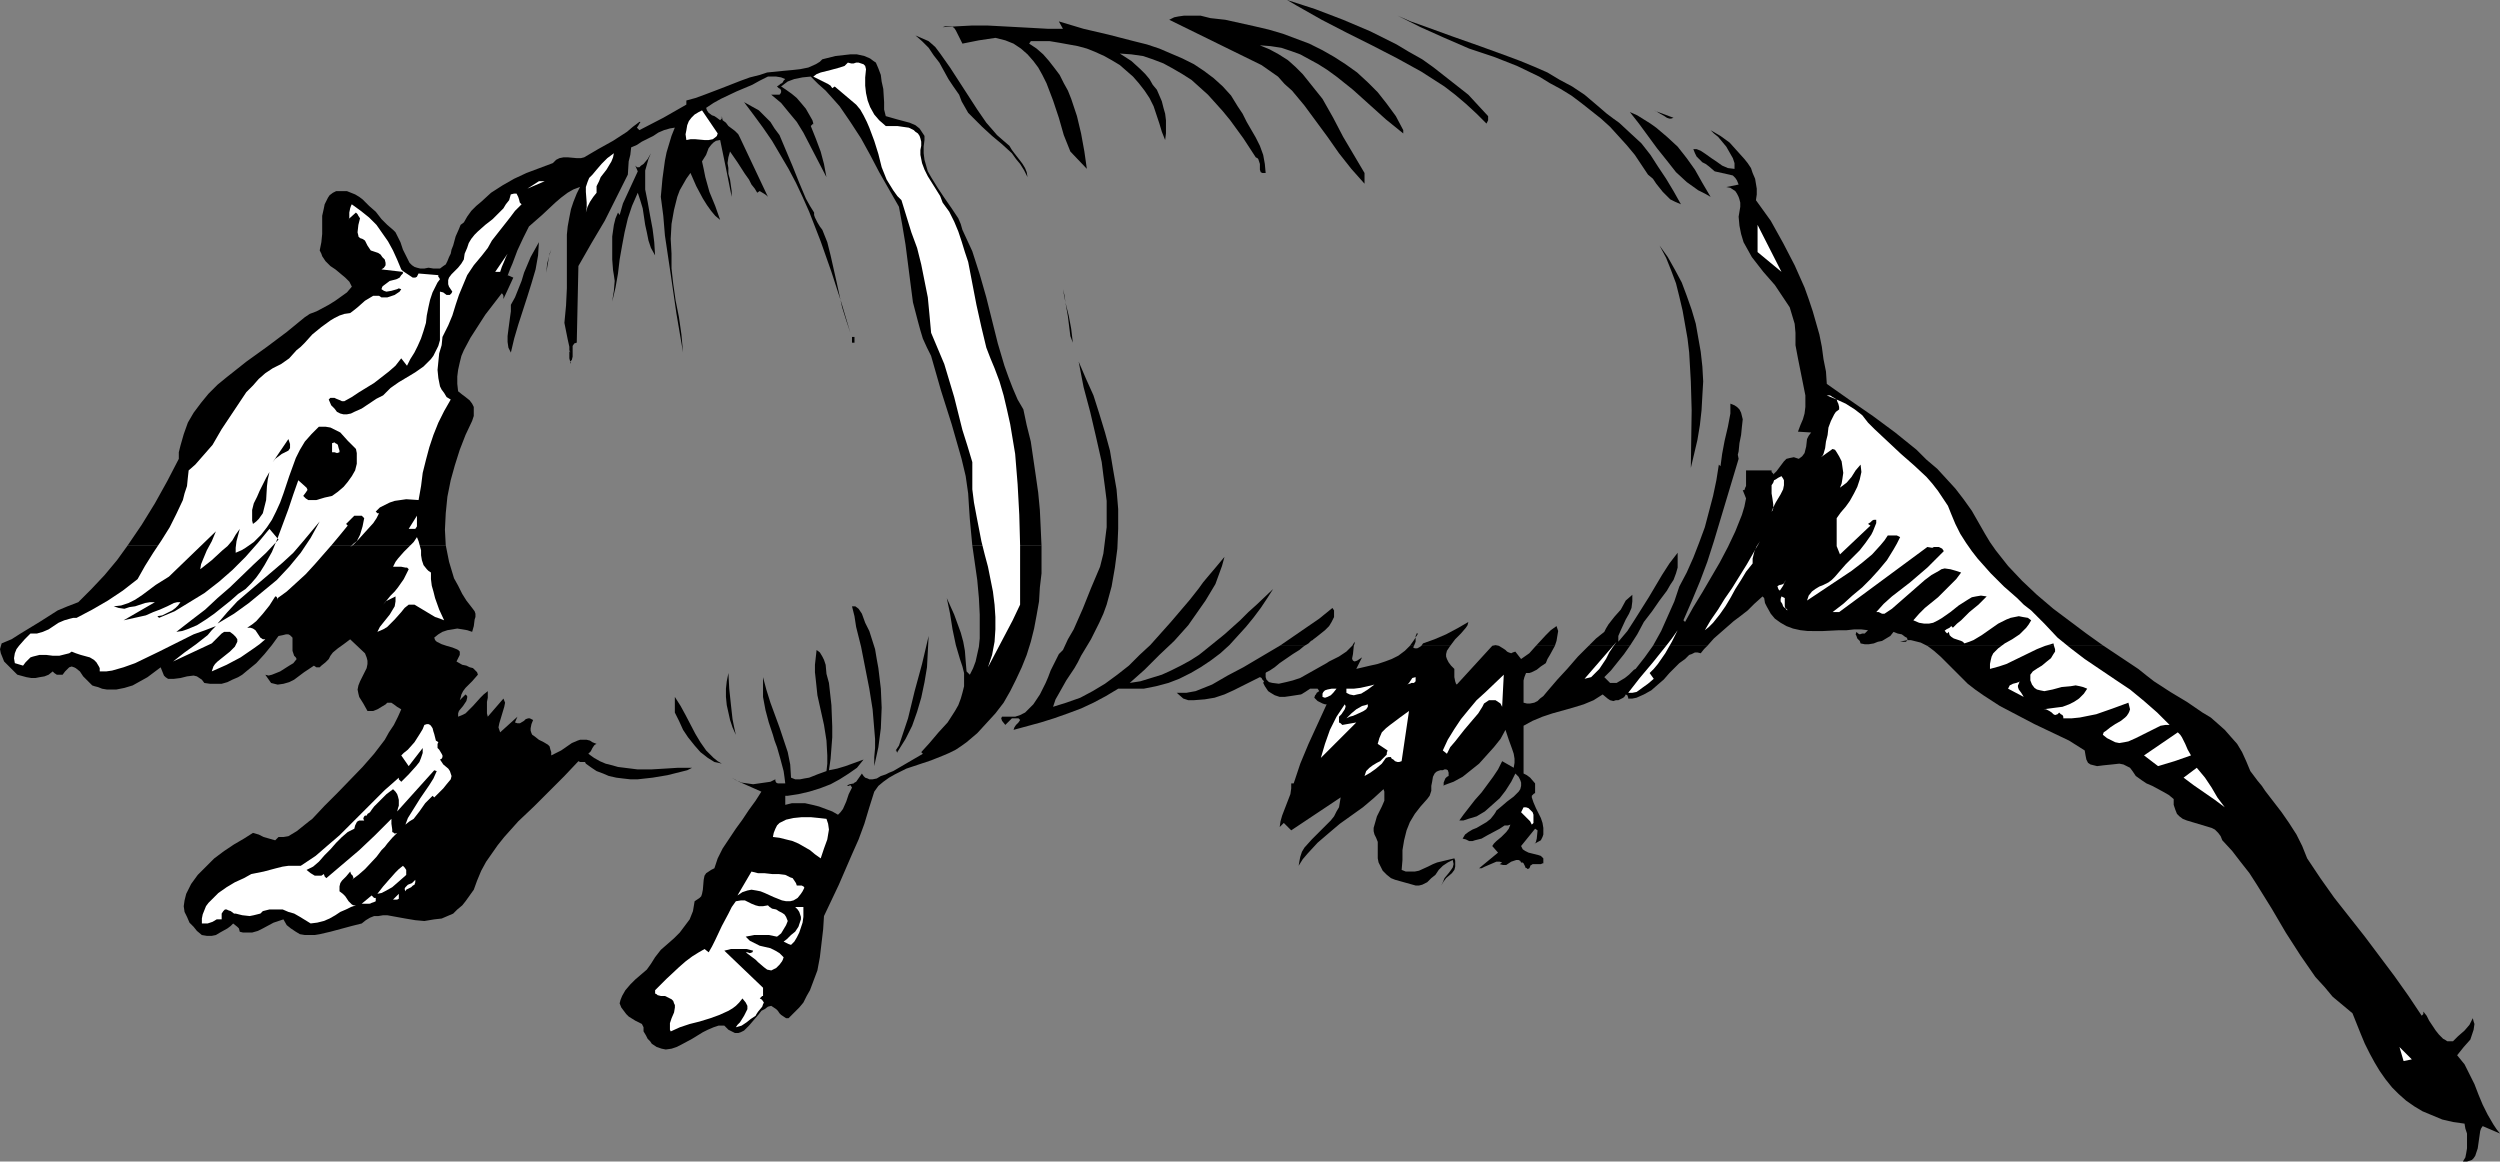 <?xml version="1.0" encoding="UTF-8" standalone="no"?>
<svg
   version="1.0"
   width="129.724mm"
   height="60.272mm"
   id="svg82"
   sodipodi:docname="Armadillo.wmf"
   xmlns:inkscape="http://www.inkscape.org/namespaces/inkscape"
   xmlns:sodipodi="http://sodipodi.sourceforge.net/DTD/sodipodi-0.dtd"
   xmlns="http://www.w3.org/2000/svg"
   xmlns:svg="http://www.w3.org/2000/svg">
  <rect width="100%" height="100%" fill="#808080" stroke="none"/>
  <sodipodi:namedview
     id="namedview82"
     pagecolor="#ffffff"
     bordercolor="#000000"
     borderopacity="0.25"
     inkscape:showpageshadow="2"
     inkscape:pageopacity="0.0"
     inkscape:pagecheckerboard="0"
     inkscape:deskcolor="#d1d1d1"
     inkscape:document-units="mm" />
  <defs
     id="defs1">
    <pattern
       id="WMFhbasepattern"
       patternUnits="userSpaceOnUse"
       width="6"
       height="6"
       x="0"
       y="0" />
  </defs>
  <path
     style="fill:#000000;fill-opacity:1;fill-rule:evenodd;stroke:none"
     d="m 291.849,22.78 v 0.323 0.485 l -0.162,0.323 -0.162,0.323 -1.939,-1.939 -2.101,-1.939 -2.101,-1.777 -2.101,-1.616 -2.262,-1.454 -2.262,-1.454 -4.686,-2.585 -5.01,-2.585 -4.848,-2.423 -5.01,-2.585 -4.848,-2.747 L 252.419,0 l 5.494,1.777 5.494,2.1 5.333,2.262 5.171,2.585 2.424,1.454 2.586,1.454 2.262,1.616 2.262,1.777 2.262,1.777 2.262,1.777 1.939,2.1 z"
     id="path1" />
  <path
     style="fill:#000000;fill-opacity:1;fill-rule:evenodd;stroke:none"
     d="m 275.204,25.526 v 0.646 l -3.394,-2.747 -3.232,-2.908 -3.232,-2.908 -3.232,-2.585 -1.778,-1.292 -1.778,-1.131 -1.778,-0.969 -1.778,-0.969 -1.778,-0.646 -1.939,-0.646 -2.101,-0.323 -2.101,-0.162 1.939,0.808 1.778,0.969 1.778,1.131 1.454,1.292 1.454,1.454 2.586,3.231 1.293,1.616 2.101,3.716 1.939,3.716 2.101,3.554 2.101,3.554 v 2.1 l -2.586,-2.908 -2.424,-3.07 -2.262,-3.231 -2.262,-3.07 -2.262,-3.07 -2.424,-2.908 -1.454,-1.292 -1.293,-1.454 -1.616,-1.131 -1.616,-1.131 -18.099,-8.886 0.97,-0.485 0.808,-0.162 1.131,-0.162 h 0.97 2.262 l 1.939,0.485 2.909,0.323 2.909,0.646 2.909,0.646 2.747,0.646 2.747,0.808 2.586,0.969 2.586,0.969 2.586,1.292 2.262,1.292 2.262,1.454 2.262,1.616 2.101,1.939 1.939,1.939 1.778,2.262 1.778,2.423 z"
     id="path2" />
  <path
     style="fill:#000000;fill-opacity:1;fill-rule:evenodd;stroke:none"
     d="m 315.12,22.295 1.293,0.969 1.131,0.808 2.262,2.1 2.101,1.939 1.778,2.262 1.454,2.262 1.616,2.423 1.454,2.423 1.454,2.585 -1.131,-0.485 -0.97,-0.485 -0.808,-0.808 -0.646,-0.646 -0.646,-0.808 -0.646,-0.808 -0.646,-0.969 -0.97,-0.808 -1.293,-1.939 -1.293,-1.939 -1.616,-1.939 -1.616,-1.777 -1.616,-1.777 -1.778,-1.616 -3.878,-3.07 -1.939,-1.454 -2.101,-1.292 -2.101,-1.131 -2.101,-1.292 -4.363,-2.1 -4.525,-1.777 -2.424,-0.808 -2.424,-0.808 -4.848,-2.1 -4.686,-2.1 -4.525,-2.262 2.586,1.131 2.747,0.969 5.333,1.939 5.494,1.939 5.333,1.939 2.586,0.969 2.747,1.131 2.586,1.131 2.424,1.454 2.424,1.292 2.424,1.616 2.101,1.777 z"
     id="path3" />
  <path
     style="fill:#000000;fill-opacity:1;fill-rule:evenodd;stroke:none"
     d="m 242.723,20.841 0.97,1.454 0.808,1.616 1.778,3.07 0.808,1.616 0.646,1.777 0.323,1.777 0.162,1.777 h -0.646 l -0.323,-0.162 -0.162,-0.485 v -1.131 l -0.162,-0.485 -0.162,-0.485 -0.162,-0.162 -0.323,-0.162 -2.424,-3.716 -2.586,-3.554 -1.454,-1.777 -1.454,-1.616 -1.454,-1.616 -1.616,-1.454 -1.616,-1.454 -1.778,-1.131 -1.939,-1.131 -1.778,-0.969 -2.101,-0.808 -1.939,-0.646 -2.262,-0.323 -2.262,-0.162 2.262,1.454 1.778,1.616 0.97,0.969 0.808,0.969 0.646,1.131 0.808,0.969 0.485,1.131 0.485,1.131 0.323,1.292 0.323,1.131 0.162,1.292 v 1.292 1.292 l -0.162,1.292 -0.646,-1.616 -0.485,-1.616 -1.131,-3.393 -0.808,-1.616 -0.97,-1.454 -1.131,-1.454 -1.131,-1.292 -1.293,-1.131 -1.293,-1.131 -1.616,-0.969 -1.454,-0.808 -1.778,-0.808 -1.616,-0.646 -1.778,-0.485 -1.778,-0.323 -1.778,-0.323 -1.939,-0.323 h -1.778 -1.939 l -0.323,0.485 1.454,0.969 1.293,1.131 1.131,1.292 1.131,1.454 0.97,1.292 0.808,1.616 0.808,1.454 0.646,1.616 1.131,3.393 0.808,3.393 0.646,3.554 0.485,3.393 -3.232,-3.393 -0.646,-1.616 -0.646,-1.616 -0.97,-3.393 -1.131,-3.393 -1.293,-3.393 -0.808,-1.616 -0.808,-1.454 -0.97,-1.292 -1.131,-1.292 -1.293,-1.131 -1.454,-0.969 -1.616,-0.646 -1.939,-0.485 -3.232,0.485 -3.232,0.646 -0.323,-0.646 -0.323,-0.646 -0.646,-1.292 -0.323,-0.485 -0.485,-0.323 h -0.323 -0.485 -0.485 l -0.485,0.162 2.747,-0.162 3.07,-0.162 h 2.909 l 3.07,0.162 5.979,0.323 2.909,0.162 h 2.909 l -0.808,-1.454 4.848,1.454 4.848,1.131 5.01,1.292 2.586,0.646 2.424,0.808 2.262,0.969 2.262,0.969 2.262,1.131 1.939,1.292 1.939,1.454 1.778,1.616 1.616,1.777 z"
     id="path4" />
  <path
     style="fill:#000000;fill-opacity:1;fill-rule:evenodd;stroke:none"
     d="m 182.123,8.078 1.293,1.131 0.97,1.292 1.939,2.747 1.778,2.747 1.778,2.747 1.778,2.747 1.778,2.585 1.131,1.292 0.97,1.131 1.293,1.131 1.131,0.969 0.485,0.808 0.485,0.646 1.131,1.454 0.485,0.646 0.485,0.808 0.323,0.808 0.162,0.969 -0.646,-1.292 -0.808,-1.292 -0.808,-0.969 -0.808,-1.131 -1.939,-1.777 -1.939,-1.616 -1.939,-1.777 -1.778,-1.777 -0.97,-0.969 -0.646,-1.131 -0.646,-1.131 -0.485,-1.292 -1.131,-1.616 -0.97,-1.454 -1.778,-3.231 -1.131,-1.454 -0.97,-1.454 -1.293,-1.292 -1.293,-1.131 z"
     id="path5" />
  <path
     style="fill:#000000;fill-opacity:1;fill-rule:evenodd;stroke:none"
     d="m 87.426,106.952 0.323,1.616 0.323,1.616 0.485,1.616 0.485,1.616 0.808,1.454 0.808,1.616 0.808,1.292 1.131,1.454 0.485,0.646 0.162,0.485 v 0.646 l -0.162,0.485 -0.162,1.292 -0.323,1.131 -0.97,-0.323 -0.97,-0.162 -0.97,-0.162 -0.97,0.162 -0.97,0.162 -0.97,0.323 -0.808,0.485 -0.808,0.646 0.162,0.485 0.323,0.323 0.97,0.485 0.97,0.323 1.131,0.323 0.808,0.323 0.323,0.162 0.323,0.323 v 0.323 0.323 l -0.323,0.646 -0.323,0.646 1.131,0.646 0.808,0.162 0.646,0.323 0.646,0.162 0.485,0.485 0.323,0.323 0.162,0.485 -1.131,1.292 -1.293,1.292 -0.485,0.646 -0.323,0.646 -0.162,0.646 -0.162,0.485 1.131,-1.131 0.323,0.323 v 0.323 l -0.162,0.646 -0.323,0.485 -0.323,0.485 -0.808,0.969 -0.162,0.485 v 0.323 0.323 l 0.808,-0.323 0.646,-0.323 0.646,-0.646 0.808,-0.808 1.454,-1.616 0.646,-0.646 0.808,-0.646 v 0.323 0.485 0.485 l -0.162,0.808 v 1.454 0.808 l 0.162,0.646 3.07,-3.554 0.323,0.808 -0.162,0.808 -0.485,1.616 -0.485,1.616 -0.162,0.808 0.323,0.969 3.394,-3.07 -0.485,1.131 0.485,0.162 h 0.485 l 0.808,-0.485 0.323,-0.323 0.485,-0.162 h 0.323 l 0.323,0.162 0.323,0.162 -0.323,0.808 -0.162,0.808 v 0.485 l 0.162,0.485 0.162,0.323 0.485,0.323 0.808,0.646 0.97,0.485 0.808,0.485 0.323,0.323 0.162,0.646 0.162,0.485 v 0.646 l 0.97,-0.485 0.97,-0.485 2.101,-1.454 1.131,-0.485 0.485,-0.162 h 0.646 0.646 l 0.646,0.162 0.485,0.323 0.808,0.323 -0.323,0.162 -0.162,0.162 -0.323,0.485 -0.323,0.646 -0.485,0.485 1.131,0.808 1.131,0.646 1.131,0.485 1.293,0.323 1.131,0.323 1.293,0.162 2.586,0.323 h 2.586 l 2.747,-0.162 2.586,-0.162 h 2.747 l -0.97,0.485 -1.293,0.323 -2.586,0.646 -2.909,0.485 -2.909,0.323 h -1.454 l -1.454,-0.162 -1.293,-0.162 -1.454,-0.323 -1.131,-0.485 -1.293,-0.485 -0.97,-0.646 -1.131,-0.808 -0.162,-0.323 h -0.485 -0.485 l -0.323,-0.162 -2.747,2.908 -3.07,3.07 -1.454,1.454 -1.454,1.454 -3.07,2.908 -2.747,3.07 -1.293,1.616 -1.131,1.616 -1.131,1.616 -0.97,1.777 -0.808,1.939 -0.646,1.777 -1.616,2.262 -0.646,0.808 -0.97,0.808 -0.808,0.808 -1.131,0.485 -1.131,0.485 -1.454,0.162 -0.97,0.162 -0.97,0.162 -1.778,-0.162 -1.939,-0.323 -1.778,-0.323 -1.778,-0.323 h -0.808 l -0.97,0.162 h -0.808 l -0.808,0.323 -0.808,0.485 -0.808,0.646 -1.939,0.485 -4.202,1.131 -2.101,0.485 -0.97,0.162 h -0.97 -0.97 l -0.97,-0.162 -0.808,-0.485 -0.97,-0.646 -0.808,-0.646 -0.646,-1.131 -0.97,0.323 -0.97,0.323 -2.101,1.131 -0.97,0.485 -1.131,0.323 h -1.131 -0.646 l -0.646,-0.162 -0.162,-0.646 -0.323,-0.323 -0.808,-0.646 -0.485,0.485 -0.646,0.485 -1.454,0.808 -0.808,0.485 -0.808,0.162 h -0.97 l -0.97,-0.162 -0.97,-0.808 -0.646,-0.808 -0.808,-0.808 -0.485,-1.131 -0.485,-0.969 -0.162,-1.131 0.162,-1.131 0.323,-1.292 0.485,-0.969 0.485,-0.969 1.293,-1.777 1.616,-1.616 1.616,-1.616 1.939,-1.454 1.939,-1.292 1.939,-1.131 1.778,-1.131 1.131,0.323 0.97,0.485 1.131,0.323 1.131,0.323 0.646,-0.646 h 0.97 l 0.97,-0.162 0.808,-0.485 0.808,-0.485 1.616,-1.292 0.808,-0.646 0.646,-0.485 2.424,-2.585 2.586,-2.585 4.848,-5.008 2.262,-2.585 2.101,-2.747 0.808,-1.454 0.97,-1.454 0.808,-1.616 0.646,-1.454 -0.808,-0.485 -0.646,-0.485 -0.485,-0.323 h -0.323 -0.485 l -0.323,0.323 -1.616,0.969 -0.808,0.323 h -0.646 -0.485 l -0.808,-1.454 -0.808,-1.292 -0.162,-0.646 -0.162,-0.808 0.162,-0.808 0.323,-0.808 0.646,-1.292 0.646,-1.292 0.162,-0.808 v -0.646 l -0.162,-0.646 -0.323,-0.808 -2.909,-2.747 -0.646,0.485 -0.646,0.485 -1.131,0.808 -0.97,0.808 -0.485,0.646 -0.323,0.646 -0.646,0.646 -0.808,0.646 -0.323,0.323 h -0.323 -0.323 l -0.485,-0.323 -1.939,1.292 -1.939,1.454 -0.97,0.485 -1.131,0.323 -1.131,0.162 -0.646,-0.162 -0.646,-0.162 -1.131,-1.616 0.646,0.162 0.646,-0.162 0.808,-0.323 0.808,-0.323 1.778,-1.131 0.808,-0.485 0.646,-0.808 -0.162,-0.323 -0.323,-0.323 -0.323,-0.969 v -1.777 -0.808 l -0.162,-0.162 -0.323,-0.323 -0.323,-0.162 h -0.485 l -0.646,0.162 -0.808,0.162 -1.293,1.777 -1.454,1.777 -1.616,1.777 -1.778,1.454 -0.97,0.808 -0.808,0.485 -1.131,0.485 -0.97,0.485 -1.131,0.323 h -0.97 -1.293 l -1.131,-0.162 -0.485,-0.646 -0.485,-0.323 -0.485,-0.323 -0.646,-0.162 -1.293,0.162 -1.293,0.323 -1.293,0.162 h -0.485 -0.646 l -0.485,-0.323 -0.323,-0.323 -0.323,-0.808 -0.323,-0.808 -1.293,0.969 -1.293,0.969 -1.454,0.808 -1.454,0.808 -1.616,0.485 -1.616,0.323 h -0.97 -0.808 l -0.97,-0.162 -0.808,-0.323 -0.646,-0.162 -0.485,-0.162 -0.808,-0.808 -0.97,-0.969 -0.646,-0.969 -0.808,-0.646 -0.323,-0.162 -0.485,-0.162 -0.485,0.162 -0.323,0.323 -0.485,0.485 -0.485,0.646 h -0.646 -0.485 l -0.485,-0.323 -0.323,-0.323 -0.808,0.646 -0.808,0.323 -0.97,0.162 -0.808,0.162 H 6.141 L 5.171,132.802 3.394,132.317 2.101,131.025 0.808,129.732 0.485,128.924 0.162,128.117 0,127.309 l 0.323,-1.131 1.939,-0.808 1.778,-1.131 3.717,-2.262 1.778,-1.131 1.778,-1.131 1.939,-0.808 2.101,-0.808 2.586,-2.585 2.586,-2.747 2.424,-2.908 2.101,-2.908 z"
     id="path6" />
  <path
     style="fill:#000000;fill-opacity:1;fill-rule:evenodd;stroke:none"
     d="m 204.262,106.952 v 2.747 2.747 l -0.323,2.747 -0.162,2.747 -0.485,2.747 -0.485,2.585 -0.646,2.585 -0.808,2.585 -0.97,2.423 -1.131,2.423 -1.131,2.262 -1.293,2.262 -1.616,2.1 -1.778,1.939 -1.778,1.939 -2.101,1.777 -1.131,0.808 -0.97,0.646 -1.293,0.646 -1.131,0.485 -2.424,0.969 -2.424,0.808 -2.424,0.808 -2.262,1.131 -1.131,0.646 -1.131,0.808 -0.97,0.808 -0.808,1.131 -0.97,3.07 -0.97,3.231 -1.131,3.07 -1.293,2.908 -2.586,5.978 -2.909,6.139 -0.162,2.585 -0.323,2.747 -0.323,2.747 -0.485,2.585 -0.97,2.585 -0.485,1.292 -0.646,1.131 -0.646,1.292 -0.808,0.969 -0.97,0.969 -1.131,1.131 h -0.485 l -0.485,-0.323 -0.485,-0.323 -0.323,-0.323 -0.323,-0.485 -0.323,-0.323 -0.485,-0.323 -0.485,-0.323 -0.646,0.162 -0.646,0.485 -0.646,0.323 -0.485,0.646 -0.97,1.131 -0.97,1.131 -0.485,0.485 -0.485,0.485 -0.646,0.323 -0.485,0.162 h -0.646 l -0.646,-0.323 -0.646,-0.323 -0.808,-0.808 h -1.131 l -0.97,0.323 -1.131,0.485 -0.97,0.485 -2.101,1.292 -2.101,1.131 -0.97,0.485 -0.97,0.323 -1.131,0.162 -0.808,-0.162 -0.97,-0.323 -0.97,-0.646 -0.323,-0.485 -0.485,-0.485 -0.323,-0.646 -0.485,-0.808 v -0.323 -0.485 l -0.162,-0.323 -0.162,-0.323 -1.293,-0.646 -1.293,-0.808 -0.485,-0.485 -0.485,-0.646 -0.485,-0.646 -0.323,-0.808 0.162,-0.646 0.323,-0.808 0.646,-1.131 0.97,-1.131 0.97,-0.969 2.262,-1.939 0.808,-1.131 0.808,-1.292 1.131,-1.454 1.293,-1.131 1.293,-1.131 1.131,-1.131 0.97,-1.292 0.97,-1.292 0.323,-0.808 0.323,-0.808 0.162,-0.969 0.162,-0.969 0.485,-0.323 0.485,-0.323 0.323,-0.323 0.162,-0.485 0.162,-0.808 0.162,-1.939 0.162,-0.808 0.323,-0.485 0.485,-0.323 0.485,-0.323 0.646,-0.323 0.646,-1.939 0.97,-1.939 1.293,-1.939 1.293,-1.939 1.293,-1.777 1.293,-1.939 1.293,-1.777 1.131,-1.777 -1.454,-0.646 -1.454,-0.646 -1.454,-0.646 -1.454,-0.808 0.808,0.485 1.131,0.485 1.131,0.162 1.131,0.162 1.131,-0.162 1.131,-0.162 1.131,-0.162 0.97,-0.485 v 0.323 l 0.162,0.323 0.323,0.162 h 0.162 1.293 l -0.162,-1.292 -0.162,-1.131 -0.646,-2.423 -0.646,-2.262 -0.485,-1.292 -0.323,-1.131 -0.808,-2.423 -0.646,-2.423 -0.485,-2.585 v -1.454 -1.292 -1.131 l 0.646,2.423 0.808,2.585 1.778,4.847 0.808,2.423 0.808,2.423 0.485,2.423 0.162,2.585 0.808,0.323 h 0.97 l 0.808,-0.162 0.97,-0.162 1.616,-0.646 1.778,-0.646 0.162,-1.454 v -1.616 l -0.162,-2.908 -0.485,-3.07 -0.646,-2.908 -0.646,-2.908 -0.323,-3.07 -0.162,-1.454 v -1.454 l 0.162,-1.454 0.162,-1.454 0.646,0.485 0.485,0.808 0.323,0.646 0.323,0.969 0.162,1.777 0.485,1.777 0.485,4.362 0.162,4.201 v 2.1 l -0.162,2.1 -0.162,2.1 -0.323,2.262 0.808,-0.162 0.808,-0.162 1.616,-0.485 1.778,-0.646 1.778,-0.646 -1.293,1.616 -1.616,1.131 -1.778,1.131 -1.778,0.969 -2.101,0.808 -2.101,0.646 -2.101,0.485 -2.101,0.323 h -0.485 v 1.777 l 1.293,-0.323 h 1.293 1.293 l 1.454,0.323 1.293,0.323 1.293,0.485 1.293,0.485 1.131,0.646 0.485,-0.485 0.485,-0.646 0.646,-1.454 0.485,-1.454 0.646,-1.292 -0.323,-0.485 -0.323,0.162 h -0.323 l 0.162,-0.162 0.323,-0.162 0.808,-0.162 0.162,-0.162 0.323,-0.162 1.131,-1.616 0.323,0.485 0.323,0.323 0.485,0.162 0.323,0.162 h 0.646 l 0.808,-0.162 0.808,-0.485 0.97,-0.323 0.646,-0.323 0.808,-0.323 5.818,-3.393 -0.323,-0.323 1.616,-1.777 1.778,-2.1 1.778,-1.939 1.454,-2.262 0.646,-1.131 0.485,-1.292 0.323,-1.131 0.323,-1.292 v -1.292 -1.292 l -0.323,-1.292 -0.485,-1.454 -0.808,-2.747 -0.646,-3.07 -0.485,-3.07 -0.646,-3.07 1.454,3.231 0.646,1.777 0.646,1.777 0.485,1.777 0.323,1.777 0.162,2.1 0.162,1.939 0.646,0.646 0.646,-1.292 0.485,-1.292 0.323,-1.454 0.323,-1.454 0.162,-1.616 v -1.454 -3.231 l -0.162,-3.231 -0.323,-3.554 -0.97,-6.785 z"
     id="path7" />
  <path
     style="fill:#000000;fill-opacity:1;fill-rule:evenodd;stroke:none"
     d="m 25.048,106.952 2.747,-4.039 2.586,-4.201 2.424,-4.362 2.262,-4.362 v -1.292 l 0.323,-1.292 0.646,-2.262 0.808,-2.262 1.131,-1.939 1.454,-1.939 1.454,-1.777 1.778,-1.777 1.778,-1.454 3.878,-3.07 4.04,-2.908 3.878,-2.908 1.778,-1.454 1.778,-1.454 0.97,-0.646 1.293,-0.485 2.424,-1.292 1.293,-0.808 1.131,-0.808 1.131,-0.808 0.97,-1.131 -0.485,-0.969 -0.808,-0.808 -1.939,-1.616 -0.97,-0.646 -0.97,-0.969 -0.646,-0.969 -0.162,-0.485 -0.323,-0.646 0.323,-1.616 0.162,-1.616 v -1.777 -1.777 l 0.323,-1.454 0.162,-0.808 0.323,-0.646 0.323,-0.646 0.323,-0.485 0.646,-0.485 0.646,-0.323 h 1.131 0.97 l 1.616,0.646 0.808,0.485 0.646,0.485 1.293,1.292 1.293,1.131 1.131,1.454 1.131,1.131 1.131,0.969 0.485,0.485 0.323,0.646 0.646,1.292 0.485,1.454 0.646,1.292 0.646,1.292 0.485,0.485 0.485,0.323 0.485,0.162 0.646,0.162 h 0.808 l 0.808,-0.162 0.97,0.162 h 0.808 0.485 l 0.646,-0.485 0.485,-0.323 0.323,-0.646 0.323,-0.808 0.323,-0.646 0.162,-0.808 0.323,-0.808 0.485,-1.777 0.646,-1.454 0.323,-0.808 0.646,-0.485 0.646,-1.131 0.808,-1.131 0.97,-0.969 0.97,-0.808 1.939,-1.777 2.262,-1.454 2.262,-1.292 2.424,-1.131 5.171,-1.939 0.646,-0.646 0.646,-0.323 0.808,-0.162 h 0.808 l 1.778,0.162 h 0.808 l 0.646,-0.162 2.747,-1.616 1.454,-0.808 1.454,-0.808 2.747,-1.777 1.131,-0.969 1.293,-0.969 h 0.162 v 0.162 l -0.162,0.162 -0.162,0.323 -0.323,0.485 0.162,0.162 0.323,0.323 4.686,-2.423 2.262,-1.292 2.262,-1.292 v -0.808 l 1.778,-0.485 1.778,-0.646 3.394,-1.292 3.717,-1.454 1.778,-0.646 1.939,-0.485 1.454,-0.485 1.616,-0.162 1.616,-0.162 1.778,-0.162 1.454,-0.162 1.616,-0.323 1.454,-0.646 0.808,-0.485 0.485,-0.485 1.293,-0.323 1.293,-0.323 1.454,-0.162 1.454,-0.162 h 1.293 l 1.454,0.323 1.131,0.485 0.646,0.485 0.485,0.323 0.485,1.131 0.485,1.292 0.162,1.292 0.323,1.454 0.162,2.585 v 1.454 l 0.323,1.292 1.131,0.323 1.131,0.323 2.424,0.646 1.131,0.485 0.808,0.646 0.323,0.485 0.323,0.485 0.323,0.485 v 0.808 l -0.162,1.292 v 1.292 l 0.162,1.292 0.323,1.131 0.323,1.131 0.646,1.131 1.293,2.1 1.293,1.939 1.454,2.1 1.293,1.939 0.485,1.131 0.323,1.131 0.97,2.1 0.97,2.1 1.454,4.524 1.293,4.524 1.131,4.524 1.131,4.524 1.293,4.362 0.808,2.262 0.808,2.1 0.97,2.262 1.131,1.939 0.646,3.07 0.808,3.231 0.97,6.624 0.485,3.393 0.323,3.393 0.162,3.393 0.162,3.554 h -13.574 l -0.485,-5.17 -0.162,-2.423 -0.162,-2.585 -0.485,-3.393 -0.808,-3.393 -0.97,-3.393 -0.97,-3.393 -2.101,-6.624 -1.939,-6.785 -0.808,-1.616 -0.808,-1.777 -0.485,-1.616 -0.485,-1.777 -0.97,-3.716 -0.485,-3.716 -0.97,-7.593 -0.646,-3.877 -0.646,-3.554 -1.939,-3.393 -1.939,-3.393 -1.778,-3.393 -1.778,-3.231 -2.101,-3.231 -2.101,-3.07 -1.293,-1.454 -1.454,-1.616 -1.454,-1.292 -1.454,-1.454 -1.616,0.162 -1.616,0.323 -1.293,0.485 -0.646,0.485 -0.646,0.485 0.97,0.646 1.131,0.808 0.97,0.808 0.97,1.131 0.808,0.969 0.646,1.131 0.646,1.131 0.323,1.131 -0.162,-0.485 -0.485,0.485 0.97,2.423 0.97,2.585 0.646,2.423 0.485,2.585 -2.262,-4.362 -2.262,-4.362 -1.293,-2.1 -1.616,-1.939 -1.454,-1.777 -1.939,-1.616 h 0.646 0.485 0.485 l 0.162,-0.162 0.162,-0.323 v -0.323 l -0.162,-0.323 -0.323,-0.162 -0.323,-0.323 0.485,-0.323 0.162,-0.162 0.323,-0.162 0.162,-0.162 0.162,-0.323 0.323,-0.323 -0.808,-0.323 -0.97,-0.162 h -1.616 l -1.616,0.808 -1.454,0.808 -3.07,1.292 -3.07,1.454 -1.454,0.808 -1.454,0.969 0.162,0.485 0.323,0.485 0.646,0.485 0.485,0.162 0.485,0.323 0.646,0.485 0.162,-0.162 0.162,-0.162 v -0.485 -0.808 0.485 0.323 l 0.162,0.808 0.646,0.485 0.485,0.646 0.646,0.485 0.646,0.485 0.646,0.646 0.323,0.646 5.494,11.632 -0.323,-0.323 -0.485,-0.323 -0.808,-0.485 -0.485,0.323 -0.485,-0.808 -0.646,-0.808 -0.485,-0.969 -0.808,-1.131 -1.454,-2.262 -1.454,-2.1 -0.323,1.131 -0.162,1.131 0.162,0.969 v 1.131 l 0.323,1.131 0.162,1.131 0.162,1.131 v 1.131 l -1.131,-5.655 -1.131,-5.493 -0.808,0.162 -0.485,0.323 -0.485,0.485 -0.485,0.646 -0.485,1.292 -0.808,1.292 0.323,1.454 0.323,1.616 0.808,2.908 1.131,2.747 0.97,2.747 -0.97,-0.808 -0.808,-0.969 -0.808,-1.131 -0.808,-1.292 -1.293,-2.423 -1.131,-2.585 -0.808,1.131 -0.646,1.131 -0.646,1.131 -0.485,1.292 -0.323,1.292 -0.323,1.292 -0.485,2.747 -0.162,2.908 0.162,2.908 v 2.908 l 0.323,2.908 0.485,3.393 0.646,3.231 0.485,3.393 0.162,1.777 0.162,1.777 -1.293,-7.593 -1.131,-7.755 -1.131,-7.593 -0.323,-3.877 -0.485,-3.716 0.323,-3.554 0.485,-3.554 0.323,-1.616 0.485,-1.616 0.485,-1.616 0.646,-1.616 -0.97,0.162 -1.131,0.323 -1.131,0.485 -0.97,0.646 -2.262,1.131 -0.97,0.646 -1.131,0.485 -0.162,1.454 -0.323,1.292 -0.162,2.585 -2.262,4.524 -2.262,4.524 -2.586,4.362 -2.586,4.524 -0.323,15.025 -0.485,0.162 -0.323,0.485 v 0.485 1.616 l -0.162,0.646 -0.323,0.323 0.162,0.323 v 0 h -0.162 v -0.323 l -0.162,-0.646 v -0.485 -0.485 -0.323 h 0.162 v 0.162 l -0.162,-0.485 v -0.646 l -0.323,-1.454 -0.323,-1.616 -0.323,-1.616 0.323,-3.393 0.162,-3.393 v -7.109 -3.393 l 0.162,-1.616 0.323,-1.777 0.323,-1.616 0.485,-1.454 0.646,-1.616 0.646,-1.292 -1.293,0.485 -1.131,0.646 -1.293,0.969 -1.131,0.969 -2.586,2.423 -2.586,2.262 -1.131,2.262 -1.131,2.423 -0.97,2.585 -0.485,1.131 -0.485,1.292 V 53.961 l 1.131,0.485 -0.97,2.1 -0.97,2.1 v -0.646 l -0.162,-0.323 -0.162,-0.162 -1.616,2.1 -1.616,2.1 -1.454,2.262 -1.454,2.262 -1.293,2.423 -0.485,1.131 -0.323,1.292 -0.323,1.454 -0.162,1.292 v 1.454 l 0.162,1.454 0.808,0.646 0.646,0.485 0.808,0.646 0.485,0.646 0.323,0.646 v 0.808 0.969 l -0.323,0.969 -1.293,2.747 -1.131,2.908 -0.97,3.07 -0.808,2.908 -0.646,3.231 -0.323,3.231 -0.162,3.231 0.162,3.07 z"
     id="path8" />
  <path
     style="fill:#ffffff;fill-opacity:1;fill-rule:evenodd;stroke:none"
     d="m 169.841,13.571 -0.162,1.616 v 1.616 l 0.162,1.454 0.323,1.454 0.485,1.292 0.808,1.454 0.97,1.131 1.293,1.131 h 2.262 l 1.131,0.162 1.131,0.162 0.97,0.485 0.323,0.323 0.485,0.323 0.323,0.485 0.162,0.485 0.162,0.646 v 0.808 l -0.162,0.808 v 0.969 l 0.323,1.616 0.485,1.292 0.646,1.292 0.808,1.292 0.808,1.292 0.808,1.292 0.485,1.292 1.293,1.777 0.97,1.939 0.808,1.939 0.646,1.939 0.646,2.1 0.646,1.939 1.616,8.401 0.97,4.362 0.97,4.039 0.808,2.1 0.808,1.939 0.97,2.585 0.808,2.747 0.646,2.747 0.646,2.908 0.485,2.908 0.485,2.908 0.485,5.978 0.323,5.978 0.162,5.978 v 5.978 5.655 l -1.454,3.07 -1.616,3.07 -1.616,3.07 -1.616,3.07 0.808,-2.423 0.485,-2.585 0.162,-2.423 v -2.423 l -0.162,-2.423 -0.323,-2.585 -0.97,-4.847 -0.646,-2.423 -0.646,-2.585 -0.97,-5.008 -0.485,-2.585 -0.323,-2.585 v -2.747 -2.585 l -0.97,-3.231 -0.97,-3.07 -1.616,-6.462 -0.97,-3.231 -0.97,-3.231 -1.293,-3.07 -1.293,-3.07 -0.323,-3.554 -0.323,-3.393 -0.646,-3.231 -0.646,-3.231 -0.808,-3.231 -1.131,-3.07 -1.939,-6.301 -0.808,-0.808 -0.808,-1.131 -1.293,-2.1 -0.97,-2.423 -0.646,-2.585 -0.808,-2.585 -0.97,-2.585 -0.485,-1.131 -0.646,-1.292 -0.646,-1.131 -0.808,-0.969 -4.202,-3.554 -0.485,0.323 -0.323,-0.485 -0.485,-0.323 -0.97,-0.485 -0.97,-0.485 -0.97,-0.485 0.646,-0.485 0.808,-0.323 1.939,-0.485 1.778,-0.485 0.97,-0.323 0.646,-0.646 0.646,0.162 h 0.485 l 0.485,-0.162 h 0.485 l 0.485,0.162 0.485,0.162 0.323,0.323 z"
     id="path9" />
  <path
     style="fill:#000000;fill-opacity:1;fill-rule:evenodd;stroke:none"
     d="m 311.888,15.833 1.939,1.131 z"
     id="path10" />
  <path
     style="fill:#000000;fill-opacity:1;fill-rule:evenodd;stroke:none"
     d="m 159.661,41.682 v 0.485 l 0.162,0.485 0.485,0.969 0.485,0.808 0.485,0.646 0.97,2.423 0.646,2.585 1.131,5.008 1.131,5.17 0.808,2.585 0.808,2.423 -1.778,-5.978 -1.939,-5.978 -2.101,-5.978 -2.262,-5.816 -1.293,-2.908 -1.293,-2.747 -1.454,-2.747 -1.616,-2.747 -1.616,-2.747 -1.778,-2.585 -1.778,-2.423 -1.939,-2.585 1.454,0.808 1.454,0.808 1.131,1.131 1.131,1.131 0.808,1.292 0.97,1.292 1.293,3.07 1.293,3.07 1.293,3.231 1.293,3.07 0.808,1.454 z"
     id="path11" />
  <path
     style="fill:#ffffff;fill-opacity:1;fill-rule:evenodd;stroke:none"
     d="m 140.753,26.173 -0.162,0.485 -0.162,0.162 -0.646,0.485 -0.808,0.162 h -0.808 l -1.778,-0.162 h -0.97 l -0.808,0.162 -0.162,-1.131 0.162,-0.808 0.162,-0.969 0.323,-0.808 0.485,-0.646 0.646,-0.646 0.808,-0.485 0.646,-0.323 z"
     id="path12" />
  <path
     style="fill:#000000;fill-opacity:1;fill-rule:evenodd;stroke:none"
     d="m 328.209,23.103 -0.485,0.162 h -0.323 l -0.485,-0.162 -0.485,-0.323 -1.131,-0.646 -0.485,-0.323 -0.485,-0.162 z"
     id="path13" />
  <path
     style="fill:#000000;fill-opacity:1;fill-rule:evenodd;stroke:none"
     d="m 335.481,38.613 -1.131,-0.646 -1.293,-0.646 -1.131,-0.808 -1.131,-0.808 -2.101,-1.939 -1.778,-2.262 -1.939,-2.423 -1.778,-2.423 -1.778,-2.423 -1.778,-2.262 1.454,0.646 1.293,0.808 1.293,0.808 1.131,0.808 2.101,1.777 2.101,1.939 1.778,2.262 1.616,2.262 1.454,2.585 z"
     id="path14" />
  <path
     style="fill:#000000;fill-opacity:1;fill-rule:evenodd;stroke:none"
     d="m 334.835,126.663 -0.646,0.646 -0.646,0.808 -0.646,-0.162 h -0.485 l -0.646,0.323 -0.485,0.162 -0.808,0.808 -1.131,0.808 -0.97,0.969 -0.97,0.969 -1.131,1.292 -1.131,0.969 -1.293,1.131 -1.454,0.808 -1.454,0.646 -0.808,0.162 h -0.808 v -0.162 l -0.162,-0.485 -0.323,-0.162 -0.162,0.323 -0.323,0.323 -0.97,0.485 h -0.485 l -0.485,0.162 -0.646,-0.162 -0.485,-0.323 -0.97,-0.808 -1.778,1.131 -1.939,0.808 -2.101,0.646 -4.04,1.131 -1.939,0.646 -1.939,0.808 -1.778,0.969 v 9.37 l 0.646,0.323 0.646,0.485 0.97,1.131 v 1.939 h -0.162 l -0.485,0.485 v 0.323 l 0.323,0.969 0.485,1.131 0.97,1.939 0.323,0.969 0.162,0.969 v 1.292 l -0.162,0.485 -0.323,0.646 -1.454,0.808 0.323,-0.162 0.162,-0.323 0.162,-0.646 0.162,-1.616 -0.485,-0.323 -2.747,3.393 0.323,0.646 0.485,0.323 0.646,0.323 0.646,0.162 1.293,0.323 0.485,0.162 0.485,0.485 v 0.323 0.323 0.323 h -0.162 l -0.323,0.162 h -1.131 -0.485 l -0.485,0.323 v 0.162 l -0.162,0.323 -0.323,0.162 -0.162,-0.162 -0.323,-0.162 v -0.162 l -0.323,-0.646 -0.162,-0.162 h -0.323 l -0.162,-0.323 -0.323,-0.162 h -0.485 l -0.485,0.162 -0.485,0.162 -0.485,0.323 -0.485,0.323 h -0.646 l -0.646,-0.162 0.485,-0.323 -0.485,-0.162 h -0.646 l -1.131,0.485 -1.131,0.485 -0.646,0.323 h -0.485 l 3.717,-3.07 -1.131,-1.292 0.323,-0.485 0.485,-0.485 0.97,-0.808 0.97,-0.969 0.485,-0.646 0.323,-0.808 -0.485,0.162 h -0.646 l -0.97,0.646 -2.424,1.292 -1.131,0.646 -1.293,0.323 -0.485,0.162 h -0.646 l -0.646,-0.323 -0.646,-0.162 0.485,-0.808 0.646,-0.485 0.808,-0.485 0.808,-0.323 1.939,-1.131 0.808,-0.646 0.646,-0.808 0.323,-0.485 0.162,-0.323 0.97,-0.808 1.131,-0.969 0.646,-0.485 0.646,-0.485 0.97,-0.969 0.323,-0.485 0.162,-0.646 v -0.646 l -0.162,-0.485 -0.323,-0.646 -0.646,-0.646 -0.808,1.616 -1.131,1.777 -1.131,1.454 -1.454,1.292 -1.454,1.292 -1.616,0.969 -1.616,0.485 -0.97,0.323 h -0.808 l 0.808,-1.131 1.131,-1.454 1.131,-1.454 1.293,-1.454 2.262,-3.07 0.97,-1.454 0.808,-1.616 1.131,0.646 1.131,0.646 0.162,-0.969 v -0.808 l -0.162,-0.969 -0.323,-0.969 -0.646,-1.777 -0.646,-1.939 -0.97,1.777 -1.293,1.616 -1.454,1.616 -1.454,1.616 -1.616,1.292 -1.616,1.292 -1.778,0.969 -1.778,0.646 -0.162,0.162 v -0.162 -0.162 -0.323 l 0.323,-0.808 0.323,-0.323 0.323,-0.162 v -0.646 l -0.162,-0.485 -0.323,-0.162 h -0.323 l -0.323,0.162 h -0.485 l -0.485,0.162 -0.323,0.162 -0.323,0.323 -0.323,0.646 -0.162,0.969 -0.162,0.808 v 0.969 l -0.323,0.969 -0.485,0.646 -1.293,1.454 -1.131,1.454 -0.97,1.616 -0.646,1.616 -0.485,1.939 -0.323,1.939 v 1.939 l -0.162,1.939 0.808,0.323 h 0.808 0.97 l 0.808,-0.162 1.778,-0.808 0.97,-0.485 0.808,-0.323 3.394,-0.808 0.162,0.485 v 0.485 0.646 l -0.162,0.646 -0.485,0.646 -1.131,0.969 -0.485,0.646 -0.485,0.808 0.323,-0.646 0.323,-0.808 0.808,-0.969 0.485,-0.646 0.323,-0.485 0.162,-0.646 -0.162,-0.808 -0.97,0.485 -0.97,0.646 -0.808,0.808 -0.646,0.969 -0.808,0.646 -0.808,0.808 -0.97,0.485 -0.646,0.162 h -0.646 l -4.04,-1.131 -0.808,-0.323 -0.808,-0.646 -0.808,-0.808 -0.485,-0.969 -0.323,-0.646 -0.162,-0.808 v -1.616 -1.616 l -0.323,-0.808 -0.323,-0.646 -0.162,-0.646 v -0.646 l 0.323,-1.131 0.323,-1.131 0.97,-1.939 0.485,-1.131 v -1.131 -0.646 l -0.162,-0.485 -1.939,1.777 -2.101,1.777 -2.262,1.616 -2.262,1.616 -2.101,1.777 -2.262,1.939 -1.939,2.1 -0.97,1.131 -0.808,1.292 0.162,-0.969 0.162,-0.808 0.323,-0.969 0.485,-0.808 1.454,-1.616 1.454,-1.454 1.616,-1.616 0.646,-0.646 0.646,-0.808 0.485,-0.969 0.485,-0.808 0.162,-0.969 0.162,-0.969 -9.696,6.462 -1.454,-1.454 -0.808,0.808 v 0 l 0.162,-1.131 0.323,-1.131 0.808,-2.1 0.808,-2.1 0.162,-1.131 v -0.969 h 0.485 l 1.293,-3.877 1.616,-3.877 3.555,-7.755 h -0.162 -0.162 l -0.485,-0.162 -0.97,-0.485 -0.323,-0.323 -0.323,-0.323 0.162,-0.485 0.162,-0.162 0.162,-0.323 0.485,-0.323 -0.323,-0.485 h -0.485 -0.485 -0.485 l -0.97,0.646 -0.808,0.485 -2.101,0.323 -1.131,0.162 h -0.97 l -0.97,-0.323 -0.808,-0.485 -0.485,-0.323 -0.323,-0.485 -0.323,-0.485 -0.323,-0.646 0.162,-0.323 -0.323,-0.323 -0.162,-0.323 -0.323,-0.162 -3.555,1.777 -1.616,0.808 -1.778,0.808 -1.939,0.646 -1.939,0.323 -2.101,0.162 h -1.131 l -0.97,-0.323 -1.293,-1.131 h 1.939 l 1.778,-0.323 1.616,-0.646 1.616,-0.646 3.07,-1.777 3.07,-1.616 7.11,-4.201 h 4.848 l -0.97,0.808 -1.293,0.808 -2.586,1.777 -0.97,0.808 -0.97,0.646 -0.323,0.162 -0.323,0.162 -0.162,0.162 v 0 0.485 0.323 l 0.162,0.485 0.485,0.485 0.646,0.162 1.293,0.162 1.454,-0.323 1.293,-0.323 1.454,-0.485 2.586,-1.454 2.586,-1.454 0.485,-0.323 0.646,-0.323 0.646,-0.323 0.646,-0.323 1.454,-0.969 0.646,-0.646 0.485,-0.485 h 0.323 l -0.162,1.616 -0.162,0.808 v 0.162 0 l 0.162,0.323 0.323,0.162 0.485,-0.162 0.485,-0.323 0.485,-0.323 -1.131,2.262 2.747,-0.646 1.454,-0.323 1.454,-0.485 1.293,-0.485 1.293,-0.646 1.293,-0.969 0.97,-0.969 h 0.808 l -0.162,0.323 0.323,0.162 h 0.485 l 0.323,-0.162 0.485,-0.323 h 5.656 l -0.323,0.485 -0.323,0.485 -0.162,0.646 v 0.485 l 0.162,0.485 0.323,0.646 0.485,0.646 0.646,0.646 v 1.616 l 0.162,0.808 0.162,0.485 0.162,0.162 6.949,-7.593 h 1.293 l 0.808,0.485 0.485,0.323 0.323,0.323 0.323,0.162 0.485,0.162 0.323,-0.162 0.485,-0.162 1.131,1.454 1.616,-1.131 1.293,-1.454 h 3.717 l -0.97,1.777 -0.485,0.808 -0.323,0.808 -0.97,0.646 -0.808,0.646 -0.97,0.485 -0.485,0.162 h -0.646 l -0.323,0.808 -0.162,0.646 v 1.454 2.908 l 0.646,0.162 h 0.646 l 0.808,-0.162 0.646,-0.323 0.485,-0.485 0.646,-0.485 0.808,-0.969 1.939,-2.262 1.939,-2.1 2.101,-2.423 2.101,-2.1 h 8.08 l -1.131,1.616 -1.293,1.616 -1.293,1.616 -1.293,1.292 0.485,0.485 0.323,0.323 0.323,0.323 h 0.485 0.808 l 0.808,-0.485 0.808,-0.485 0.808,-0.646 0.646,-0.646 0.323,-0.323 0.323,-0.162 1.778,-2.262 1.616,-2.262 z"
     id="path15" />
  <path
     style="fill:#000000;fill-opacity:1;fill-rule:evenodd;stroke:none"
     d="m 412.564,126.663 6.787,4.524 1.616,1.292 1.454,1.131 3.232,2.1 3.232,1.939 3.07,2.1 1.616,0.969 1.293,1.131 1.454,1.292 1.131,1.292 1.293,1.454 0.97,1.616 0.808,1.777 0.808,1.939 1.454,1.939 0.808,0.969 0.646,0.969 3.232,4.201 1.454,2.1 1.454,2.262 1.131,2.262 0.97,2.423 2.586,3.877 2.747,3.877 5.979,7.593 5.818,7.755 2.747,3.877 2.586,3.877 0.323,-0.323 v -0.162 -0.323 l 0.646,0.808 0.485,0.969 1.293,1.939 0.646,0.808 0.808,0.808 0.323,0.162 0.485,0.323 h 0.646 0.485 l 0.485,-0.485 0.485,-0.485 1.293,-1.131 0.97,-1.131 0.323,-0.646 0.323,-0.646 0.162,0.646 0.162,0.485 -0.162,1.131 -0.323,0.969 -0.323,0.969 -1.293,1.454 -1.293,1.616 1.454,1.777 0.97,1.939 0.97,1.939 0.808,2.1 0.808,1.939 0.97,1.939 1.131,1.939 0.646,0.969 0.646,0.808 -3.394,-1.454 -0.323,0.485 -0.162,0.485 -0.162,1.131 -0.162,1.131 -0.162,1.131 -0.323,0.969 -0.162,0.485 -0.323,0.485 -0.323,0.323 -0.485,0.162 -0.485,0.162 h -0.808 l 0.485,-0.808 0.162,-0.808 0.162,-0.969 v -0.969 -1.939 l -0.323,-0.969 -0.162,-0.969 -2.262,-0.323 -2.101,-0.485 -1.939,-0.808 -1.939,-0.808 -1.616,-0.969 -1.616,-1.131 -1.454,-1.292 -1.293,-1.292 -1.293,-1.616 -1.131,-1.616 -0.97,-1.616 -0.97,-1.777 -0.97,-1.939 -0.808,-1.939 -1.616,-4.039 -1.939,-1.616 -1.939,-1.616 -1.616,-1.939 -1.778,-1.939 -1.454,-2.1 -1.454,-2.1 -2.909,-4.524 -2.747,-4.685 -2.909,-4.685 -1.454,-2.262 -1.778,-2.262 -1.616,-2.1 -1.939,-2.1 -0.323,-0.808 -0.485,-0.646 -0.646,-0.646 -0.646,-0.323 -1.616,-0.485 -1.616,-0.485 -1.616,-0.485 -0.808,-0.323 -0.646,-0.485 -0.485,-0.485 -0.323,-0.808 -0.323,-0.969 v -1.131 l -0.97,-0.808 -1.131,-0.646 -2.101,-1.131 -1.131,-0.485 -0.97,-0.646 -1.131,-0.808 -0.646,-0.969 -0.485,-0.646 -0.646,-0.323 -0.646,-0.323 -0.808,-0.162 -1.454,0.162 -1.616,0.162 -1.293,0.162 -0.646,-0.162 -0.646,-0.162 -0.485,-0.323 -0.323,-0.646 -0.162,-0.808 -0.162,-0.969 -3.07,-1.939 -6.787,-3.231 -3.394,-1.777 -3.394,-1.777 -3.232,-2.1 -1.616,-1.131 -1.454,-1.131 -1.454,-1.454 -1.454,-1.454 -2.424,-2.423 -1.293,-1.131 -1.293,-0.969 z"
     id="path16" />
  <path
     style="fill:#000000;fill-opacity:1;fill-rule:evenodd;stroke:none"
     d="m 250.965,126.663 5.171,-3.554 2.586,-1.777 2.586,-2.1 0.323,0.485 v 0.485 0.808 l -0.485,0.969 -0.485,0.808 -0.808,0.808 -0.808,0.646 -0.808,0.646 -0.646,0.485 -0.162,0.162 -0.323,0.162 -0.485,0.485 -0.808,0.485 z"
     id="path17" />
  <path
     style="fill:#000000;fill-opacity:1;fill-rule:evenodd;stroke:none"
     d="m 265.185,126.663 0.485,-0.808 v 0.323 l -0.162,0.485 z"
     id="path18" />
  <path
     style="fill:#000000;fill-opacity:1;fill-rule:evenodd;stroke:none"
     d="m 276.497,126.663 0.808,-1.131 0.808,-1.292 h -0.323 v 0.162 l -0.162,0.323 v 0.323 0.808 l -0.323,0.808 z"
     id="path19" />
  <path
     style="fill:#000000;fill-opacity:1;fill-rule:evenodd;stroke:none"
     d="m 278.76,126.663 0.323,-0.485 2.262,-0.808 2.262,-0.969 2.424,-1.292 1.939,-1.131 -0.162,0.646 -0.323,0.485 -0.97,1.131 -1.131,1.131 -0.97,1.292 z"
     id="path20" />
  <path
     style="fill:#000000;fill-opacity:1;fill-rule:evenodd;stroke:none"
     d="m 292.657,126.663 0.646,-0.162 0.646,0.162 z"
     id="path21" />
  <path
     style="fill:#000000;fill-opacity:1;fill-rule:evenodd;stroke:none"
     d="m 301.222,126.663 1.939,-2.1 0.97,-0.969 1.131,-0.808 0.323,0.969 -0.162,0.969 -0.162,0.969 -0.323,0.969 z"
     id="path22" />
  <path
     style="fill:#000000;fill-opacity:1;fill-rule:evenodd;stroke:none"
     d="m 311.564,126.663 1.454,-1.454 1.616,-1.292 0.323,-0.646 0.485,-0.808 1.131,-1.454 1.293,-1.454 0.97,-1.777 1.293,-1.131 v 0.646 0.646 l -0.162,1.292 -0.485,1.131 -0.646,1.131 -0.97,2.1 -0.485,1.131 v 1.131 l 1.778,-2.1 1.454,-2.262 2.747,-4.362 2.586,-4.362 1.454,-2.262 1.616,-2.1 v 1.454 1.454 l -0.323,1.131 -0.485,1.292 -0.646,0.969 -0.646,1.131 -1.454,1.939 -1.454,2.1 -1.616,2.1 -1.293,2.423 -1.454,2.262 z"
     id="path23" />
  <path
     style="fill:#000000;fill-opacity:1;fill-rule:evenodd;stroke:none"
     d="m 324.169,126.663 1.616,-2.908 1.293,-2.908 1.293,-2.908 0.97,-2.908 1.454,-2.747 1.293,-2.908 1.131,-2.908 1.131,-3.07 0.808,-3.07 0.808,-3.07 0.646,-3.07 0.485,-3.07 0.323,0.323 0.323,-2.423 0.485,-2.585 0.646,-2.747 0.485,-2.585 v -1.939 l 0.808,0.323 0.485,0.323 0.485,0.485 0.323,0.646 0.162,0.646 0.162,0.646 -0.162,1.454 -0.162,1.616 -0.323,1.616 -0.162,1.616 -0.162,0.646 0.162,0.808 -2.424,8.078 -2.424,8.078 -1.293,4.039 -1.454,3.877 -1.616,3.877 -1.616,3.716 v 0 l 0.323,0.323 1.616,-2.908 1.778,-2.908 3.394,-5.816 1.616,-3.07 1.454,-3.07 1.293,-3.231 0.485,-1.616 0.323,-1.616 -0.646,-1.616 h 0.323 l 0.162,-0.485 0.162,-0.323 v -1.131 -1.939 h 5.01 v 0.323 l 0.162,0.162 0.162,0.162 v 0.162 l 0.646,-0.646 0.485,-0.646 0.97,-1.292 0.485,-0.485 0.646,-0.162 0.808,-0.162 0.485,0.162 0.485,0.162 0.646,-0.485 0.485,-0.646 0.162,-0.646 0.162,-0.646 0.162,-1.454 0.323,-0.646 0.485,-0.646 -2.586,-0.162 0.485,-1.292 0.485,-1.131 0.323,-1.131 0.162,-1.292 v -1.131 -1.131 l -0.485,-2.423 -0.97,-4.847 -0.485,-2.585 v -1.292 -1.131 l -0.162,-1.777 -0.485,-1.616 -0.485,-1.616 -0.97,-1.454 -0.97,-1.454 -0.97,-1.454 -1.131,-1.292 -1.131,-1.292 -2.262,-2.908 -0.808,-1.454 -0.808,-1.454 -0.485,-1.616 -0.323,-1.616 -0.162,-1.777 0.162,-0.969 0.162,-0.969 v -0.808 l -0.162,-0.646 -0.162,-0.485 -0.323,-0.646 -0.323,-0.485 -0.485,-0.323 -0.485,-0.323 -0.808,-0.162 2.424,-0.485 -0.323,-0.808 -0.323,-0.485 -0.485,-0.485 -0.646,-0.162 -1.454,-0.323 -1.454,-0.323 -1.131,-0.969 -0.646,-0.485 -0.646,-0.323 -0.485,-0.485 -0.646,-0.646 -0.323,-0.646 -0.323,-0.808 h 0.323 0.323 l 0.808,0.323 0.97,0.646 1.131,0.808 0.97,0.646 1.131,0.808 1.131,0.485 1.293,0.162 v -1.131 l -0.323,-0.969 -0.646,-1.131 -0.646,-1.131 -0.808,-0.969 -0.808,-0.969 -0.808,-0.646 -0.646,-0.646 1.939,1.131 1.778,1.292 1.454,1.616 1.454,1.616 0.646,0.808 0.646,0.969 0.323,0.969 0.485,1.131 0.162,0.969 0.162,0.969 v 1.131 l -0.162,1.131 2.909,4.039 2.424,4.362 2.262,4.362 1.939,4.362 0.808,2.262 0.808,2.423 0.646,2.262 0.646,2.262 0.485,2.423 0.323,2.423 0.485,2.423 0.162,2.423 4.363,3.07 4.686,3.231 4.363,3.231 4.202,3.393 1.939,1.939 2.101,1.777 1.778,1.939 1.778,1.939 1.616,2.1 1.616,2.262 1.293,2.262 1.293,2.262 0.97,1.616 1.131,1.616 2.424,3.07 2.747,2.908 2.909,2.747 3.232,2.747 3.232,2.423 3.232,2.423 3.394,2.423 h -34.582 l -1.293,-0.646 -1.293,-0.323 -0.646,-0.162 h -0.646 l -0.808,0.162 -0.646,0.162 h 0.808 0.323 l 0.162,-0.162 0.162,-0.323 -0.162,-0.323 -0.323,-0.162 -0.646,-0.485 -0.808,-0.162 -0.808,-0.323 -0.646,0.808 -0.808,0.485 -0.808,0.485 -0.808,0.162 -0.808,0.323 -0.97,0.162 h -0.808 l -0.808,-0.162 -0.162,-0.485 -0.485,-0.485 -0.162,-0.485 -0.162,-0.323 0.162,-0.485 0.162,0.162 0.162,0.162 0.323,0.162 0.485,-0.162 h 0.485 l 0.646,-0.646 -1.293,-0.162 h -1.454 l -1.454,0.162 h -1.454 l -3.232,0.162 H 354.55 l -1.454,-0.162 -1.454,-0.323 -1.293,-0.485 -1.131,-0.646 -1.131,-0.808 -0.808,-0.969 -0.808,-1.454 -0.323,-0.646 -0.162,-0.969 -0.323,-0.323 -1.616,1.454 -1.293,1.292 -1.454,1.131 -1.293,0.969 -2.586,2.262 -1.293,1.131 -1.293,1.454 z"
     id="path24" />
  <path
     style="fill:#ffffff;fill-opacity:1;fill-rule:evenodd;stroke:none"
     d="m 117.16,36.189 -0.162,0.323 v 1.292 l -0.646,0.808 -0.646,0.969 -0.485,0.969 -0.323,1.131 0.162,-0.969 v -0.969 l -0.162,-2.1 v -0.969 l 0.323,-0.969 0.323,-0.808 0.646,-0.646 0.808,-0.969 0.97,-1.131 1.131,-1.131 1.293,-0.969 -0.162,0.808 -0.323,0.808 -0.97,1.616 -1.131,1.454 -0.323,0.808 z"
     id="path25" />
  <path
     style="fill:#000000;fill-opacity:1;fill-rule:evenodd;stroke:none"
     d="m 128.472,50.083 -0.808,-1.454 -0.485,-1.454 -0.323,-1.616 -0.323,-1.454 -0.485,-3.231 -0.485,-1.616 -0.485,-1.454 -1.131,2.585 -0.808,2.423 -0.646,2.747 -0.485,2.585 -0.485,2.747 -0.323,2.747 -0.485,2.747 -0.646,2.747 0.162,-1.131 0.162,-0.969 0.162,-1.939 -0.162,-1.131 -0.162,-0.969 -0.162,-2.1 v -2.262 -2.262 l 0.162,-1.131 0.162,-1.131 0.323,-1.292 0.485,-1.131 0.323,0.485 0.646,-2.262 0.97,-2.1 1.939,-4.201 -0.485,-1.131 0.323,0.323 h 0.485 l 0.323,-0.323 0.485,-0.323 0.808,-0.969 0.646,-1.131 -0.485,1.131 -0.323,1.131 -0.323,1.131 v 1.292 1.131 1.292 l 0.485,2.423 0.485,2.747 0.485,2.585 0.323,2.585 z"
     id="path26" />
  <path
     style="fill:#ffffff;fill-opacity:1;fill-rule:evenodd;stroke:none"
     d="m 103.424,36.997 2.262,-1.454 h 1.131 z"
     id="path27" />
  <path
     style="fill:#ffffff;fill-opacity:1;fill-rule:evenodd;stroke:none"
     d="m 102.293,40.067 -1.293,1.292 -0.97,1.292 -1.778,2.262 -1.778,2.262 -0.808,1.454 -1.131,1.454 -0.808,0.969 -0.808,0.969 -1.293,1.939 -0.808,1.939 -0.808,1.939 -0.646,1.939 -0.646,2.1 -0.808,1.939 -1.131,2.262 -0.162,1.616 -0.485,1.616 -0.162,1.616 -0.162,1.616 0.162,1.616 0.162,0.808 0.162,0.808 0.323,0.646 0.485,0.646 0.485,0.808 0.808,0.485 -1.293,2.262 -1.131,2.262 -0.97,2.423 -0.808,2.423 -0.646,2.423 -0.646,2.585 -0.323,2.585 -0.485,2.747 -2.424,-0.162 -1.131,0.162 -1.131,0.162 -0.97,0.323 -0.97,0.485 -0.97,0.485 -0.808,0.808 0.323,0.323 h 0.162 0.162 l -0.485,0.969 -0.646,0.969 -1.616,1.777 -1.454,1.616 -0.808,0.646 -0.646,0.646 0.646,-0.485 0.646,-0.646 0.323,-0.646 0.323,-0.646 0.485,-1.616 0.323,-1.616 -0.323,-0.323 -0.162,-0.162 h -0.485 -0.97 l -1.616,1.616 0.323,0.323 -1.454,1.777 -1.616,1.939 -3.394,3.877 -1.778,1.939 -1.939,1.777 -1.778,1.616 -1.778,1.292 v 0.485 -0.162 l -0.162,-0.485 -0.162,-0.162 h -0.162 l -1.131,1.777 -1.293,1.616 -1.293,1.454 -0.808,0.646 -0.97,0.646 h 0.646 l 0.485,0.162 0.485,0.323 0.323,0.485 0.323,0.485 0.323,0.485 0.485,0.323 h 0.485 l -1.131,0.969 -1.131,0.808 -2.586,1.777 -2.747,1.454 -2.909,1.292 0.162,-0.485 0.162,-0.485 0.323,-0.485 0.485,-0.485 2.424,-1.939 0.97,-0.969 0.162,-0.323 0.323,-0.646 v -0.485 l -0.323,-0.485 -0.485,-0.485 -0.646,-0.485 h -0.646 -0.485 l -0.485,0.323 -0.323,0.323 -0.808,0.808 -0.808,0.808 v 0 l -7.595,3.554 2.262,-1.777 2.262,-1.616 2.262,-1.777 0.808,-0.969 0.808,-0.808 -2.101,0.808 -2.262,0.808 -2.262,1.131 -2.262,1.131 -2.262,1.131 -4.686,2.262 -2.262,0.808 -1.131,0.323 -1.131,0.323 -1.131,0.162 h -0.646 -0.646 v -0.646 l -0.162,-0.323 -0.485,-0.808 -0.485,-0.485 -0.808,-0.485 -1.778,-0.485 -0.97,-0.323 -0.808,-0.323 -0.485,0.323 -0.646,0.162 -1.293,0.323 H 10.342 L 9.05,128.44 H 7.757 l -1.293,0.323 -0.485,0.162 -0.485,0.485 -0.485,0.485 -0.485,0.646 -1.616,-0.485 -0.162,-0.969 0.162,-0.969 0.323,-0.808 0.485,-0.646 1.131,-1.292 1.131,-1.131 h 0.646 0.646 l 1.131,-0.323 1.131,-0.485 0.97,-0.646 0.97,-0.646 1.131,-0.485 1.131,-0.323 0.646,-0.162 h 0.646 l 3.07,-1.616 3.07,-1.777 2.909,-1.939 1.454,-1.131 1.454,-1.131 1.454,-2.585 1.616,-2.585 1.616,-2.423 1.616,-2.585 1.293,-2.585 1.293,-2.747 0.323,-1.292 0.485,-1.454 0.162,-1.616 0.162,-1.454 1.293,-1.131 1.131,-1.292 1.131,-1.292 1.131,-1.292 1.778,-3.07 1.939,-2.908 1.939,-2.908 0.97,-1.454 1.293,-1.292 1.131,-1.292 1.293,-1.131 1.454,-0.969 1.616,-0.808 1.616,-1.131 1.454,-1.616 0.808,-0.646 0.808,-0.808 1.454,-1.616 1.778,-1.454 1.778,-1.292 0.808,-0.485 0.97,-0.485 0.97,-0.323 1.131,-0.162 0.646,-0.485 0.808,-0.646 1.454,-1.292 0.808,-0.485 0.808,-0.485 h 0.646 0.485 l 0.485,0.323 h 1.131 l 0.97,-0.323 0.485,-0.162 0.485,-0.323 0.485,-0.323 0.323,-0.485 -0.485,-0.162 -0.323,0.162 -1.131,0.323 -0.97,0.162 -0.485,-0.162 -0.485,-0.323 0.162,-0.485 0.162,-0.162 0.646,-0.485 0.646,-0.485 0.646,-0.162 0.646,-0.162 0.646,-0.323 0.323,-0.485 0.323,-0.323 v -0.323 l -4.202,-0.485 0.485,-0.323 0.323,-0.485 v -0.485 l -0.162,-0.646 -0.485,-0.485 -0.323,-0.485 -0.485,-0.323 -0.485,-0.162 -0.485,-0.162 -0.485,-0.162 -0.323,-0.485 -0.323,-0.485 -0.485,-0.969 -0.485,-0.323 -0.485,-0.162 -0.323,-0.323 v -0.162 l -0.162,-0.646 0.162,-1.454 0.162,-0.646 0.162,-0.646 -0.323,-0.485 -0.162,-0.323 -0.323,-0.323 -1.616,1.454 0.323,-0.323 v -0.323 -0.808 l 0.162,-0.808 0.162,-0.485 0.162,-0.323 1.778,1.292 1.616,1.292 1.454,1.454 1.131,1.616 1.131,1.616 0.97,1.777 0.808,1.777 0.808,1.939 0.323,0.323 0.485,0.323 0.97,0.646 0.485,0.323 h 0.485 l 0.323,-0.162 0.162,-0.323 0.162,-0.323 3.878,0.323 v 0.323 l 0.162,0.162 0.162,0.323 -0.485,0.646 -0.323,0.646 -0.646,1.292 -0.485,1.454 -0.323,1.454 -0.323,1.616 -0.162,1.454 -0.485,1.616 -0.485,1.454 -0.646,1.454 -0.646,1.292 -0.808,1.292 -0.646,1.292 -1.131,-1.454 -1.131,1.454 -1.293,1.131 -1.454,1.131 -1.454,1.131 -2.909,1.777 -1.454,0.969 -1.454,0.808 h -0.485 l -0.323,-0.162 -0.808,-0.323 -0.323,-0.162 h -0.485 -0.323 l -0.323,0.323 0.485,1.131 0.646,0.646 0.485,0.646 0.646,0.323 0.646,0.162 h 0.646 l 0.808,-0.162 0.646,-0.323 1.454,-0.646 2.909,-1.939 1.293,-0.646 0.808,-0.808 0.646,-0.646 1.616,-1.131 1.616,-0.969 1.616,-0.969 1.616,-1.131 1.454,-1.454 0.485,-0.646 0.485,-0.969 0.485,-0.969 0.323,-1.131 v -9.532 l 0.646,0.162 0.646,0.485 h 0.323 0.323 l 0.323,-0.323 0.162,-0.323 -0.323,-0.485 -0.323,-0.485 -0.162,-0.485 v -0.485 -0.323 l 0.162,-0.485 0.485,-0.646 0.646,-0.646 0.646,-0.646 0.646,-0.808 0.485,-0.808 0.162,-1.131 0.485,-1.131 0.323,-0.969 0.485,-0.808 0.646,-0.808 0.646,-0.646 1.454,-1.292 1.454,-1.131 1.293,-1.292 0.808,-0.808 0.485,-0.808 0.646,-0.808 0.323,-1.131 0.646,-0.162 h 0.485 l 0.162,0.323 0.162,0.323 0.162,0.485 0.162,0.646 z"
     id="path28" />
  <path
     style="fill:#000000;fill-opacity:1;fill-rule:evenodd;stroke:none"
     d="m 203.777,41.198 0.323,1.131 z"
     id="path29" />
  <path
     style="fill:#ffffff;fill-opacity:1;fill-rule:evenodd;stroke:none"
     d="m 344.692,49.437 v -5.331 l 4.686,9.209 z"
     id="path30" />
  <path
     style="fill:#000000;fill-opacity:1;fill-rule:evenodd;stroke:none"
     d="M 100.192,69.147 99.707,68.178 99.545,67.047 V 65.916 l 0.162,-1.292 0.323,-2.423 0.162,-1.131 V 59.777 l 0.808,-1.454 1.293,-3.231 0.485,-1.616 1.293,-3.07 0.808,-1.454 0.808,-1.454 -0.162,2.585 -0.485,2.747 -0.808,2.747 -0.808,2.585 -1.778,5.493 -0.808,2.747 z"
     id="path31" />
  <path
     style="fill:#000000;fill-opacity:1;fill-rule:evenodd;stroke:none"
     d="m 106.817,55.253 0.323,-1.777 0.162,-1.777 0.485,-1.777 0.323,-0.969 0.323,-0.808 -0.323,0.808 -0.323,0.808 -0.323,1.777 -0.323,1.939 z"
     id="path32" />
  <path
     style="fill:#000000;fill-opacity:1;fill-rule:evenodd;stroke:none"
     d="m 331.603,91.766 0.162,-11.309 -0.162,-5.655 -0.323,-5.655 -0.323,-2.747 -0.485,-2.747 -0.485,-2.747 -0.646,-2.747 -0.646,-2.585 -0.97,-2.585 -0.97,-2.423 -1.293,-2.423 1.616,2.262 1.454,2.585 1.293,2.423 0.97,2.585 0.97,2.747 0.808,2.747 0.485,2.747 0.485,2.747 0.323,2.908 0.162,2.908 -0.162,2.747 -0.162,2.908 -0.323,2.908 -0.485,2.908 -0.646,2.747 z"
     id="path33" />
  <path
     style="fill:#ffffff;fill-opacity:1;fill-rule:evenodd;stroke:none"
     d="M 98.091,53.315 H 97.121 l 2.424,-3.554 -0.162,0.323 -0.162,0.323 -0.323,0.808 -0.485,1.131 z"
     id="path34" />
  <path
     style="fill:#000000;fill-opacity:1;fill-rule:evenodd;stroke:none"
     d="m 210.403,67.209 -0.485,-1.292 -0.162,-1.292 -0.323,-2.585 -0.485,-2.747 -0.162,-1.292 -0.323,-1.292 0.485,2.585 0.646,2.585 0.485,2.585 z"
     id="path35" />
  <path
     style="fill:#000000;fill-opacity:1;fill-rule:evenodd;stroke:none"
     d="m 167.094,66.078 h 0.485 v 1.131 h -0.485 z"
     id="path36" />
  <path
     style="fill:#000000;fill-opacity:1;fill-rule:evenodd;stroke:none"
     d="m 210.726,68.34 0.485,1.131 z"
     id="path37" />
  <path
     style="fill:#000000;fill-opacity:1;fill-rule:evenodd;stroke:none"
     d="m 212.019,128.601 -0.646,1.292 -0.646,1.131 -1.616,2.423 -1.454,2.585 -0.646,1.131 -0.485,1.454 2.586,-0.808 2.747,-0.969 2.424,-1.292 2.424,-1.454 2.424,-1.777 2.262,-1.777 2.101,-2.1 2.101,-1.939 4.04,-4.524 3.717,-4.362 1.778,-2.262 0.808,-1.131 0.808,-0.969 1.778,-2.1 1.616,-1.939 -0.485,1.777 -0.646,1.777 -0.646,1.777 -0.97,1.616 -0.97,1.616 -1.131,1.616 -2.262,3.231 -2.747,3.07 -2.909,2.747 -2.909,2.908 -2.909,2.585 2.101,-0.323 2.101,-0.646 2.101,-0.646 1.778,-0.808 1.939,-0.969 1.778,-0.969 1.778,-1.131 1.616,-1.292 3.394,-2.747 3.07,-2.747 1.616,-1.616 1.616,-1.454 3.232,-3.07 -1.131,1.777 -1.293,1.939 -1.454,1.939 -1.454,1.777 -1.616,1.777 -1.616,1.777 -1.778,1.616 -1.939,1.454 -1.939,1.292 -1.939,1.131 -2.262,1.131 -2.101,0.808 -2.424,0.646 -2.424,0.485 h -2.424 -2.586 l -2.424,1.454 -2.424,1.292 -2.424,1.131 -2.586,0.969 -2.747,0.969 -2.586,0.808 -5.333,1.454 0.162,-0.485 0.323,-0.485 0.485,-0.485 0.323,-0.485 -0.323,-0.323 h -1.293 l -1.293,1.292 -0.646,-0.808 -0.162,-0.485 0.162,-0.323 h 1.293 1.293 l 0.97,-0.323 0.97,-0.485 0.808,-0.808 0.808,-0.808 0.646,-0.969 0.646,-0.969 1.131,-2.262 0.485,-1.131 0.485,-1.292 1.131,-2.262 0.485,-0.969 0.808,-0.808 0.97,-2.1 1.131,-1.939 1.778,-4.039 1.616,-4.039 1.778,-4.201 0.646,-2.585 0.323,-2.585 0.323,-2.585 v -2.585 -2.585 l -0.323,-2.585 -0.323,-2.423 -0.323,-2.585 -1.131,-5.008 -1.131,-4.847 -1.293,-4.847 -0.97,-5.008 1.454,3.393 1.454,3.231 1.131,3.554 1.131,3.716 0.97,3.554 0.646,3.877 0.646,3.716 0.323,3.877 v 3.877 l -0.162,3.877 -0.485,3.716 -0.646,3.716 -0.97,3.554 -0.646,1.777 -0.808,1.777 -0.808,1.616 -0.808,1.616 -0.97,1.616 z"
     id="path38" />
  <path
     style="fill:#ffffff;fill-opacity:1;fill-rule:evenodd;stroke:none"
     d="m 365.216,81.426 1.131,1.454 1.293,1.292 2.586,2.423 2.586,2.423 2.586,2.262 2.424,2.262 1.131,1.292 1.131,1.454 0.97,1.454 0.97,1.454 0.646,1.616 0.808,1.939 0.97,1.939 1.131,1.777 1.131,1.616 1.131,1.454 1.293,1.454 1.293,1.454 2.586,2.585 2.586,2.262 1.293,1.292 1.454,1.131 2.586,2.585 2.586,2.747 2.586,2.1 2.747,2.1 5.979,4.039 2.909,1.939 2.747,2.262 2.586,2.262 2.424,2.423 h -0.808 l -0.97,0.162 -1.616,0.808 -3.232,1.616 -1.454,0.646 -0.808,0.162 -0.97,0.162 -0.808,-0.162 -0.646,-0.323 -0.97,-0.485 -0.808,-0.646 0.162,-0.485 0.485,-0.323 0.808,-0.646 0.97,-0.646 1.131,-0.646 0.808,-0.646 0.323,-0.323 0.323,-0.485 0.162,-0.323 0.162,-0.485 -0.162,-0.646 -0.162,-0.646 -3.07,1.131 -3.232,1.131 -1.616,0.323 -1.616,0.323 -1.616,0.162 h -1.616 v -0.323 l -0.162,-0.323 -0.323,-0.162 -0.323,-0.323 -0.323,0.323 -0.485,0.162 -0.323,-0.162 -0.323,-0.323 -0.485,-0.323 -0.323,-0.162 -0.323,-0.162 h -0.485 l 2.424,-0.323 1.293,-0.162 1.293,-0.485 0.97,-0.485 0.97,-0.646 0.97,-0.969 0.646,-0.969 -0.808,-0.323 -0.646,-0.162 -0.808,-0.162 -0.97,0.162 -1.778,0.162 -1.778,0.485 -0.808,0.162 -0.808,0.162 -0.808,-0.162 -0.646,-0.162 -0.485,-0.323 -0.485,-0.646 -0.323,-0.808 v -1.131 l 0.485,-0.646 0.97,-0.646 0.808,-0.485 0.97,-0.808 0.808,-0.646 0.485,-0.808 0.323,-0.485 v -0.485 l -0.162,-0.485 -0.162,-0.646 -1.616,0.485 -1.616,0.646 -5.979,2.908 -1.454,0.485 -1.778,0.485 v -0.969 l 0.162,-0.808 0.162,-0.646 0.323,-0.646 0.485,-0.485 0.485,-0.485 1.293,-0.969 1.454,-0.808 1.454,-0.969 1.293,-1.292 0.485,-0.646 0.485,-0.808 -0.646,-0.485 -0.97,-0.162 -0.808,-0.162 -0.808,0.162 -0.808,0.162 -0.808,0.323 -1.616,0.808 -1.616,1.131 -1.616,1.131 -1.616,0.969 -0.808,0.323 -0.97,0.323 -0.323,-0.323 -0.323,-0.162 -0.485,-0.162 -0.97,-0.323 -0.485,-0.323 -0.323,-0.323 -0.162,-0.646 -0.323,0.323 -0.323,-0.323 -0.162,-0.323 h 0.162 l 0.162,-0.162 0.323,-0.162 0.323,-0.162 0.162,-0.162 0.162,-0.162 0.323,0.323 0.808,-0.808 0.808,-0.646 1.616,-1.616 1.778,-1.454 0.808,-0.808 0.808,-0.808 -1.131,-0.162 -0.97,0.162 -0.808,0.162 -0.808,0.485 -1.778,1.131 -1.616,1.292 -1.616,1.131 -0.808,0.485 -0.97,0.485 -0.808,0.162 h -0.97 l -0.97,-0.162 -1.131,-0.485 1.131,-1.292 1.131,-1.131 2.586,-2.1 2.424,-2.423 1.131,-1.131 0.97,-1.292 -0.97,-0.323 -1.131,-0.323 -1.131,-0.162 -0.646,0.162 -0.485,0.323 -1.454,0.808 -1.293,0.969 -2.586,2.262 -2.586,2.262 -1.293,1.131 -1.454,0.969 h -0.485 l -0.323,-0.162 -0.323,-0.162 h -0.485 l 1.454,-1.616 1.616,-1.454 3.555,-2.747 3.394,-2.908 1.616,-1.616 1.616,-1.616 -0.323,-0.485 -0.323,-0.162 -0.323,-0.162 h -0.97 l -0.323,0.162 -0.97,-0.162 -17.291,12.763 h -1.293 l 2.101,-1.616 1.778,-1.616 1.939,-1.616 1.616,-1.616 1.616,-1.777 1.616,-1.939 1.293,-2.1 0.646,-1.131 0.646,-1.292 -0.646,-0.323 h -0.485 -1.293 l -0.646,0.969 -0.808,0.969 -1.616,1.777 -1.939,1.616 -2.101,1.616 -4.363,2.908 -4.363,2.908 0.162,-0.485 0.162,-0.485 0.646,-0.808 0.646,-0.485 0.808,-0.485 0.808,-0.323 0.97,-0.485 0.646,-0.485 0.646,-0.646 0.97,-1.131 1.131,-1.292 2.747,-2.747 1.131,-1.454 1.131,-1.616 0.323,-0.646 0.323,-0.808 0.323,-0.808 v -0.646 h -0.485 l -0.323,0.162 -0.323,0.323 -0.485,0.323 0.485,0.323 -5.979,5.655 -0.323,-0.808 -0.323,-0.808 v -0.646 -0.969 -1.939 -0.969 -0.969 l 0.808,-1.131 0.97,-1.131 0.808,-1.131 0.808,-1.454 0.646,-1.292 0.485,-1.454 0.323,-1.454 -0.162,-1.454 -0.97,1.131 -0.808,1.292 -0.97,1.131 -1.293,0.969 0.323,-0.808 0.162,-0.969 0.162,-1.131 -0.162,-1.131 -0.162,-1.131 -0.485,-0.969 -0.485,-0.808 -0.323,-0.485 -0.485,-0.162 -2.262,1.616 0.323,-0.323 0.162,-0.323 0.323,-1.131 0.162,-1.292 0.323,-1.292 0.162,-1.454 0.485,-1.292 0.646,-1.292 0.323,-0.485 0.646,-0.485 v -0.485 l -0.162,-0.646 -0.162,-0.323 -0.162,-0.485 -0.485,-0.323 -0.323,-0.162 -0.485,-0.323 h -0.646 l 1.939,0.808 1.778,0.808 1.778,1.131 z"
     id="path39" />
  <path
     style="fill:#000000;fill-opacity:1;fill-rule:evenodd;stroke:none"
     d="m 69.811,88.05 0.162,0.808 v 0.646 1.454 l -0.323,1.292 -0.646,1.131 -0.808,1.131 -0.808,0.969 -1.131,0.969 -1.131,0.808 -1.454,0.323 -1.616,0.485 h -0.808 -0.808 l -0.485,-0.323 -0.485,-0.485 -0.485,-0.485 0.485,0.485 0.485,-0.646 0.323,-0.485 v -0.162 l -0.162,-0.323 -1.616,-1.454 -0.97,2.747 -0.97,2.908 -2.101,5.655 -1.131,2.747 -1.454,2.585 -0.808,1.292 -0.808,1.131 -0.97,1.131 -1.131,1.131 -1.454,0.969 -1.454,1.292 -3.232,2.585 -1.616,1.131 -1.778,1.131 -1.939,0.808 -0.97,0.323 -1.131,0.162 2.909,-2.262 2.747,-2.1 2.424,-2.262 2.424,-2.1 4.686,-4.524 2.424,-2.262 2.424,-2.585 -1.778,-2.1 -2.262,2.747 -2.424,2.747 -2.586,2.585 -2.586,2.262 -2.909,2.262 -2.909,1.777 -2.909,1.777 -3.07,1.292 -0.323,-0.323 0.97,-0.162 1.293,-0.646 0.646,-0.323 0.646,-0.485 0.485,-0.485 0.485,-0.646 h -0.646 l -0.646,0.162 -1.293,0.646 -1.454,0.646 -1.293,0.485 -1.454,0.646 -1.454,0.323 -1.454,0.323 -1.454,0.323 v 0 l 6.141,-3.554 h -0.97 l -0.97,0.162 -1.939,0.646 -1.131,0.162 -0.97,0.323 -1.131,-0.162 -0.97,-0.323 1.454,-0.162 1.454,-0.485 1.293,-0.646 1.454,-0.969 1.293,-0.969 1.293,-0.969 1.293,-0.808 1.293,-0.808 9.211,-8.886 -0.808,1.939 -0.97,1.777 -0.808,1.939 -0.323,0.808 -0.162,0.969 2.262,-1.777 2.101,-1.939 0.97,-0.808 0.97,-1.131 0.646,-1.131 0.808,-1.131 -0.646,2.423 -0.162,1.292 v 0.969 l 1.131,-0.485 0.808,-0.485 1.616,-1.131 1.454,-1.454 1.131,-1.454 0.97,-1.454 0.808,-1.616 0.808,-1.777 0.646,-1.777 1.131,-3.393 0.646,-1.777 0.646,-1.777 0.808,-1.616 0.97,-1.616 1.293,-1.454 1.454,-1.454 h 0.646 0.646 l 0.97,0.162 0.97,0.485 0.97,0.485 1.454,1.616 z"
     id="path40" />
  <path
     style="fill:#ffffff;fill-opacity:1;fill-rule:evenodd;stroke:none"
     d="m 63.994,85.303 -1.293,1.131 z"
     id="path41" />
  <path
     style="fill:#000000;fill-opacity:1;fill-rule:evenodd;stroke:none"
     d="m 53.49,90.635 3.07,-4.524 0.162,0.485 0.162,0.485 v 0.323 0.485 l -0.323,0.485 -0.646,0.323 -0.646,0.323 -0.646,0.485 -0.646,0.485 z"
     id="path42" />
  <path
     style="fill:#ffffff;fill-opacity:1;fill-rule:evenodd;stroke:none"
     d="m 66.579,88.373 v 0.323 0 l -0.485,0.162 -0.485,-0.162 h -0.485 v -1.777 l 0.485,-0.162 0.162,0.162 0.323,0.162 0.162,0.162 0.162,0.646 z"
     id="path43" />
  <path
     style="fill:#000000;fill-opacity:1;fill-rule:evenodd;stroke:none"
     d="m 49.611,102.752 -0.162,-0.646 v -0.808 -1.292 l 0.323,-1.292 0.646,-1.292 0.485,-1.131 0.646,-1.292 0.646,-1.292 0.646,-1.131 -0.323,1.454 -0.162,1.292 -0.162,2.747 -0.323,1.292 -0.323,1.292 -0.808,1.131 -0.485,0.485 z"
     id="path44" />
  <path
     style="fill:#ffffff;fill-opacity:1;fill-rule:evenodd;stroke:none"
     d="m 347.44,100.328 0.162,-0.162 0.162,-0.485 v -0.808 l -0.162,-1.131 -0.162,-0.969 V 95.643 95.159 l 0.323,-0.485 0.162,-0.485 0.323,-0.162 0.485,-0.323 0.646,-0.323 0.323,0.485 0.162,0.323 v 0.969 l -0.162,0.808 -0.485,0.969 -0.97,1.616 -0.485,0.969 z"
     id="path45" />
  <path
     style="fill:#ffffff;fill-opacity:1;fill-rule:evenodd;stroke:none"
     d="M 81.446,103.721 H 80.154 l 1.616,-2.585 v 1.454 0.646 z"
     id="path46" />
  <path
     style="fill:#000000;fill-opacity:1;fill-rule:evenodd;stroke:none"
     d="m 42.662,122.301 1.939,-2.262 1.939,-2.1 2.262,-1.939 2.262,-1.939 4.363,-3.716 2.101,-1.939 1.939,-2.262 3.232,-3.877 -1.778,3.231 -1.939,2.908 -2.262,2.747 -2.424,2.585 -2.747,2.262 -2.747,2.262 -2.909,2.1 z"
     id="path47" />
  <path
     style="fill:#000000;fill-opacity:1;fill-rule:evenodd;stroke:none"
     d="m 366.024,103.075 -1.616,1.616 z"
     id="path48" />
  <path
     style="fill:#ffffff;fill-opacity:1;fill-rule:evenodd;stroke:none"
     d="m 84.517,112.284 v 1.292 l 0.162,1.292 0.323,1.131 0.323,1.292 0.808,2.262 0.97,2.1 -0.808,-0.323 -0.97,-0.323 -1.616,-0.969 -1.616,-0.969 -0.808,-0.485 H 80.154 l -0.808,0.646 -0.646,0.808 -1.293,1.454 -1.454,1.454 -0.808,0.485 -1.131,0.485 0.485,-0.969 0.646,-0.808 1.293,-1.616 0.485,-0.808 0.485,-0.808 0.162,-0.969 v -0.969 l -0.646,0.323 -0.646,0.323 -0.646,0.323 -0.485,0.646 1.454,-1.777 0.808,-0.808 0.646,-0.808 1.131,-1.616 0.485,-0.969 0.485,-0.969 -0.323,-0.323 h -0.323 l -0.808,-0.162 h -0.808 -0.808 l 0.485,-0.969 0.485,-0.646 1.131,-1.292 1.293,-1.292 0.646,-0.646 0.646,-0.969 0.323,0.808 0.485,1.777 v 0.969 l 0.162,0.969 0.323,0.969 0.646,0.808 0.323,0.323 z"
     id="path49" />
  <path
     style="fill:#ffffff;fill-opacity:1;fill-rule:evenodd;stroke:none"
     d="m 343.723,110.507 -1.293,1.616 -0.97,1.616 -1.131,1.777 -0.97,1.777 -0.97,1.616 -1.131,1.616 -1.293,1.616 -0.808,0.808 -0.808,0.646 1.131,-1.939 1.454,-2.1 1.293,-2.1 1.454,-2.1 2.909,-4.685 1.293,-2.262 1.293,-2.262 -0.646,0.969 -0.485,1.131 -0.323,1.292 v 0.485 z"
     id="path50" />
  <path
     style="fill:#000000;fill-opacity:1;fill-rule:evenodd;stroke:none"
     d="m 362.468,106.145 -1.616,1.939 z"
     id="path51" />
  <path
     style="fill:#ffffff;fill-opacity:1;fill-rule:evenodd;stroke:none"
     d="m 349.056,115.838 -0.323,-0.323 v -0.162 l -0.162,-0.323 0.162,-0.162 0.323,-0.162 h 0.162 l 0.485,-0.162 0.323,-0.323 0.162,-0.485 -0.485,1.131 -0.323,0.485 z"
     id="path52" />
  <path
     style="fill:#ffffff;fill-opacity:1;fill-rule:evenodd;stroke:none"
     d="M 350.51,119.716 V 119.554 l -0.162,-0.162 -0.323,-0.162 -0.323,-0.323 -0.162,-0.485 -0.323,-0.485 v -0.485 l 0.162,-0.485 0.323,0.162 0.323,0.162 v 0.808 0.808 l 0.162,0.485 z"
     id="path53" />
  <path
     style="fill:#000000;fill-opacity:1;fill-rule:evenodd;stroke:none"
     d="m 169.033,120.362 0.646,1.777 0.808,1.616 1.131,3.554 0.323,1.939 0.323,1.777 0.485,4.039 0.162,3.716 -0.162,4.039 -0.485,3.716 -0.808,3.716 v -1.777 l 0.162,-1.777 v -1.777 l -0.162,-1.939 -0.323,-3.877 -0.646,-4.039 -1.616,-8.24 -0.97,-3.877 -0.323,-2.1 -0.485,-1.939 h 0.323 0.323 l 0.646,0.485 0.323,0.485 z"
     id="path54" />
  <path
     style="fill:#ffffff;fill-opacity:1;fill-rule:evenodd;stroke:none"
     d="m 73.69,119.716 -0.808,1.131 z"
     id="path55" />
  <path
     style="fill:#ffffff;fill-opacity:1;fill-rule:evenodd;stroke:none"
     d="m 323.523,131.994 0.808,1.131 -1.131,0.969 -1.131,0.808 -0.646,0.485 -0.485,0.323 -0.808,0.162 h -0.808 l 1.131,-1.454 1.131,-1.454 2.586,-3.07 2.586,-3.231 1.131,-1.454 1.131,-1.616 -1.131,2.262 -1.293,2.262 -1.454,2.1 -0.808,0.969 z"
     id="path56" />
  <path
     style="fill:#000000;fill-opacity:1;fill-rule:evenodd;stroke:none"
     d="m 175.982,147.504 v 0.323 -0.162 l -0.162,-0.323 v -0.162 h -0.162 l 0.646,-0.969 1.778,-5.331 1.293,-5.331 1.454,-5.331 1.293,-5.493 -0.162,3.07 -0.162,3.07 -0.485,2.908 -0.646,3.07 -0.808,2.747 -0.97,2.747 -1.293,2.585 z"
     id="path57" />
  <path
     style="fill:#ffffff;fill-opacity:1;fill-rule:evenodd;stroke:none"
     d="m 310.756,133.125 6.302,-7.27 -0.808,1.131 -0.646,0.969 -0.646,1.292 -0.646,0.969 -0.646,0.969 -0.808,0.808 -0.808,0.808 -0.646,0.162 z"
     id="path58" />
  <path
     style="fill:#000000;fill-opacity:1;fill-rule:evenodd;stroke:none"
     d="m 144.309,144.111 -0.646,-1.454 -0.485,-1.454 -0.323,-1.454 -0.323,-1.454 -0.162,-1.616 v -1.616 l 0.162,-1.454 0.323,-1.616 0.162,3.07 0.323,3.07 0.323,2.908 0.323,1.616 z"
     id="path59" />
  <path
     style="fill:#ffffff;fill-opacity:1;fill-rule:evenodd;stroke:none"
     d="m 294.596,138.618 -0.323,-0.646 -0.485,-0.323 -0.485,-0.323 h -0.646 -0.646 l -0.485,0.323 -0.485,0.323 -0.323,0.646 -0.808,1.292 -0.97,1.131 -1.778,2.1 -1.778,2.262 -0.97,1.131 -0.646,1.292 -0.808,-0.646 0.97,-2.1 1.293,-2.1 1.293,-1.939 1.454,-1.777 1.616,-1.939 1.778,-1.616 3.555,-3.393 z"
     id="path60" />
  <path
     style="fill:#ffffff;fill-opacity:1;fill-rule:evenodd;stroke:none"
     d="m 277.628,132.802 v 0.485 0.323 l -0.162,0.162 -0.162,0.162 h -0.485 l -0.323,0.162 h -0.162 l -0.323,0.162 0.323,-0.323 0.323,-0.485 0.323,-0.485 z"
     id="path61" />
  <path
     style="fill:#ffffff;fill-opacity:1;fill-rule:evenodd;stroke:none"
     d="m 396.889,136.679 -3.07,-1.616 0.162,-0.323 0.162,-0.323 0.646,-0.323 0.646,-0.162 0.485,-0.162 0.162,-0.162 -0.162,0.485 -0.162,0.323 v 0.323 l 0.162,0.485 0.485,0.646 z"
     id="path62" />
  <path
     style="fill:#ffffff;fill-opacity:1;fill-rule:evenodd;stroke:none"
     d="m 269.548,134.256 -1.293,0.969 -1.293,0.808 -0.808,0.162 -0.646,0.162 -0.808,-0.162 -0.646,-0.323 v -0.808 h 0.646 0.808 l 1.293,-0.162 1.454,-0.323 z"
     id="path63" />
  <path
     style="fill:#ffffff;fill-opacity:1;fill-rule:evenodd;stroke:none"
     d="m 262.115,135.064 -0.646,0.808 -0.485,0.485 -0.323,0.162 -0.323,0.162 -0.485,0.162 -0.485,-0.162 v -0.646 l 0.162,-0.323 0.323,-0.323 0.485,-0.162 0.808,-0.162 z"
     id="path64" />
  <path
     style="fill:#000000;fill-opacity:1;fill-rule:evenodd;stroke:none"
     d="m 141.561,149.766 -0.646,-0.162 -0.808,-0.162 -1.293,-0.808 -1.454,-1.131 -1.131,-1.292 -1.293,-1.616 -0.97,-1.454 -0.808,-1.777 -0.808,-1.616 v 0 -3.07 l 1.131,1.777 0.97,1.777 1.939,3.716 0.97,1.616 1.131,1.616 1.454,1.454 0.808,0.646 z"
     id="path65" />
  <path
     style="fill:#ffffff;fill-opacity:1;fill-rule:evenodd;stroke:none"
     d="m 263.731,138.133 0.162,0.323 v 0.162 l -0.162,0.485 -0.323,0.485 -0.323,0.485 -0.485,0.485 v 0.485 0.323 0.323 l 0.323,0.162 0.323,0.323 2.747,-0.485 -6.949,6.947 0.808,-2.747 0.97,-2.747 1.293,-2.585 z"
     id="path66" />
  <path
     style="fill:#ffffff;fill-opacity:1;fill-rule:evenodd;stroke:none"
     d="m 268.256,138.133 v 0.485 l -0.323,0.485 -0.485,0.323 -0.646,0.323 -1.454,0.646 -0.646,0.162 -0.646,0.323 0.97,-0.969 0.97,-0.808 1.131,-0.646 0.646,-0.162 z"
     id="path67" />
  <path
     style="fill:#ffffff;fill-opacity:1;fill-rule:evenodd;stroke:none"
     d="m 274.881,149.281 -0.485,0.162 h -0.323 l -0.485,-0.162 -0.323,-0.323 -0.323,-0.162 -0.162,-0.323 h -0.485 l -0.485,0.162 -0.808,1.131 -1.131,0.969 -1.131,0.808 -1.131,0.646 0.323,-0.969 0.646,-0.646 0.646,-0.485 0.808,-0.485 0.646,-0.323 0.646,-0.646 0.646,-0.646 v -0.323 l 0.162,-0.485 -1.939,-1.292 0.323,-1.131 0.485,-1.131 0.808,-0.808 0.808,-0.646 1.939,-1.454 1.778,-1.292 z"
     id="path68" />
  <path
     style="fill:#ffffff;fill-opacity:1;fill-rule:evenodd;stroke:none"
     d="m 85.971,145.565 -0.162,0.323 v 0.323 0.485 l 0.323,0.323 0.485,0.808 0.162,0.323 v 0.323 l -0.162,0.323 -0.323,0.162 0.323,0.485 0.323,0.485 0.97,0.808 0.323,0.485 0.162,0.485 0.162,0.485 -0.162,0.646 -0.808,0.969 -0.646,0.808 -0.808,0.808 -0.97,0.969 -0.323,-0.323 -1.454,1.454 -1.131,1.616 -1.131,1.454 -0.808,0.485 -0.808,0.646 0.485,-1.292 0.808,-1.292 1.616,-2.585 1.778,-2.585 0.808,-1.292 0.646,-1.454 -0.485,-0.162 -7.272,8.078 0.162,-0.646 0.162,-0.485 v -0.646 -0.485 l -0.162,-0.646 -0.162,-0.485 -0.323,-0.485 -0.485,-0.485 -1.293,0.969 -1.293,1.292 -1.131,1.131 -0.485,0.646 -0.323,0.485 -0.485,0.323 -0.162,0.323 h -0.323 l -0.162,0.162 -0.162,0.323 v 0.162 l 0.162,0.323 H 70.781 70.458 l -0.323,0.162 -0.162,0.162 -0.323,0.646 -0.162,0.646 -0.646,0.323 -0.646,0.323 -1.131,0.969 -1.131,1.131 -1.131,1.292 -1.131,1.131 -1.131,1.292 -1.131,0.969 -0.646,0.323 -0.646,0.323 0.808,0.646 0.808,0.485 h 0.97 0.323 l 0.485,-0.323 0.162,0.485 0.323,0.323 3.232,-2.747 3.232,-2.747 3.07,-2.908 1.616,-1.616 1.616,-1.616 v 0.485 0.485 l 0.162,1.131 v 0.485 l 0.323,0.162 0.162,0.162 0.485,-0.162 -0.97,0.969 -0.97,1.131 -0.485,0.646 -0.646,0.646 -0.97,1.292 -2.262,2.423 -1.293,1.131 -1.293,0.969 0.162,-0.162 0.162,-0.162 -0.162,-0.485 -0.323,-0.323 -0.162,-0.485 -0.808,0.969 -0.808,0.808 -0.323,0.485 -0.162,0.646 v 0.485 0.485 l 0.646,0.485 0.485,0.485 0.646,0.969 0.323,0.323 0.323,0.323 0.323,0.162 h 0.485 l -0.97,0.323 -0.97,0.485 -1.131,0.485 -0.97,0.646 -1.131,0.646 -1.131,0.485 -1.293,0.323 -1.293,0.162 -2.101,-1.292 -1.131,-0.646 -1.131,-0.323 -1.131,-0.485 H 54.136 52.843 l -1.293,0.323 -0.485,0.485 -0.646,0.162 -0.646,0.162 -0.808,0.162 -1.454,-0.162 -1.293,-0.323 h -0.323 l -0.646,-0.485 -0.485,-0.162 -0.323,-0.162 h -0.323 l -0.323,0.323 -0.323,0.485 v 1.131 h -0.485 -0.485 l -0.808,0.485 -0.97,0.323 h -0.485 -0.646 v -0.969 l 0.162,-0.808 0.323,-0.808 0.323,-0.808 0.485,-0.646 0.646,-0.646 1.293,-1.292 1.616,-1.131 1.616,-0.969 1.778,-0.808 1.454,-0.808 2.424,-0.485 2.424,-0.646 1.293,-0.323 1.131,-0.162 h 1.131 1.293 l 1.454,-0.969 1.454,-0.969 2.424,-2.1 2.262,-1.939 2.101,-2.1 1.131,-1.131 0.97,-0.969 2.262,-2.262 2.424,-2.423 1.293,-1.131 1.454,-1.292 v 0.323 l 0.162,0.162 0.323,0.323 1.454,-1.454 1.454,-1.616 0.646,-0.808 0.323,-0.808 0.323,-0.969 v -0.969 l -2.747,3.554 -1.454,-2.1 0.485,-0.485 0.808,-0.646 1.293,-1.454 1.131,-1.777 0.485,-0.808 0.323,-0.808 0.485,-0.162 h 0.323 l 0.323,0.162 0.162,0.162 0.323,0.485 0.162,0.646 0.162,0.485 0.162,0.646 0.162,0.646 z"
     id="path69" />
  <path
     style="fill:#ffffff;fill-opacity:1;fill-rule:evenodd;stroke:none"
     d="m 429.694,148.15 -3.232,1.131 -3.232,0.969 v 0 l -2.747,-2.1 6.626,-4.524 0.485,0.485 0.323,0.485 0.646,1.292 0.485,1.131 z"
     id="path70" />
  <path
     style="fill:#ffffff;fill-opacity:1;fill-rule:evenodd;stroke:none"
     d="m 436.32,158.328 -1.939,-1.454 -2.101,-1.454 -2.101,-1.454 -1.939,-1.454 2.586,-1.939 1.616,1.939 1.293,1.939 1.131,1.939 z"
     id="path71" />
  <path
     style="fill:#ffffff;fill-opacity:1;fill-rule:evenodd;stroke:none"
     d="m 300.737,160.267 v 0.808 0.323 l -0.162,0.162 -0.162,0.162 -0.323,-0.646 -0.485,-0.485 -0.646,-0.646 -0.646,-0.646 0.162,-0.323 0.162,-0.323 0.162,-0.323 h 0.485 l 0.485,0.162 0.323,0.323 0.485,0.485 0.162,0.485 z"
     id="path72" />
  <path
     style="fill:#ffffff;fill-opacity:1;fill-rule:evenodd;stroke:none"
     d="m 162.085,160.59 0.323,0.969 0.162,1.131 -0.162,0.969 -0.162,0.969 -0.646,1.777 -0.646,1.939 -1.131,-0.808 -0.97,-0.808 -1.131,-0.646 -1.131,-0.646 -1.131,-0.485 -1.293,-0.323 -1.293,-0.323 -1.293,-0.162 0.162,-0.808 0.323,-0.808 0.323,-0.646 0.485,-0.485 0.646,-0.323 0.646,-0.323 1.454,-0.323 1.616,-0.162 h 1.778 l 1.616,0.162 z"
     id="path73" />
  <path
     style="fill:#ffffff;fill-opacity:1;fill-rule:evenodd;stroke:none"
     d="m 79.507,171.738 -1.293,1.131 -1.293,1.131 -1.454,0.808 -0.646,0.323 -0.808,0.162 1.131,-1.454 1.131,-1.292 1.293,-1.454 0.646,-0.646 0.808,-0.646 0.323,0.323 0.323,0.485 v 0.646 0.323 z"
     id="path74" />
  <path
     style="fill:#ffffff;fill-opacity:1;fill-rule:evenodd;stroke:none"
     d="m 156.267,173.676 h 0.97 l 0.323,0.162 0.162,0.162 v 0.162 l -0.323,0.646 -0.323,0.485 -0.646,0.808 -0.808,0.485 -0.646,0.162 h -0.808 l -0.808,-0.162 -1.616,-0.646 -1.778,-0.808 -0.808,-0.323 -0.808,-0.162 -0.97,-0.162 -0.808,0.162 -0.97,0.323 -0.97,0.646 2.747,-4.685 1.293,0.323 h 1.293 l 1.454,0.162 h 1.293 l 1.293,0.162 0.97,0.485 0.485,0.162 0.323,0.485 0.323,0.485 z"
     id="path75" />
  <path
     style="fill:#ffffff;fill-opacity:1;fill-rule:evenodd;stroke:none"
     d="m 79.507,174.807 -0.162,-0.485 0.162,-0.323 0.162,-0.162 0.323,-0.323 0.808,-0.323 0.323,-0.323 0.323,-0.323 v 0.485 l -0.162,0.485 -0.323,0.162 -0.323,0.323 -0.646,0.323 -0.323,0.162 z"
     id="path76" />
  <path
     style="fill:#ffffff;fill-opacity:1;fill-rule:evenodd;stroke:none"
     d="m 77.891,176.423 h -0.808 l 1.131,-1.131 v 0.646 0.323 z"
     id="path77" />
  <path
     style="fill:#ffffff;fill-opacity:1;fill-rule:evenodd;stroke:none"
     d="m 73.69,176.1 v 0.323 0.162 0.162 l -0.323,0.162 -0.485,0.162 -0.323,0.162 H 70.942 l 1.939,-1.616 0.323,0.323 0.162,0.162 z"
     id="path78" />
  <path
     style="fill:#ffffff;fill-opacity:1;fill-rule:evenodd;stroke:none"
     d="m 150.611,177.554 0.323,0.323 0.485,0.323 0.808,0.162 0.485,0.323 0.646,0.323 0.485,0.323 0.323,0.485 0.323,0.808 -0.323,0.808 -0.485,0.808 -0.485,0.808 -0.808,0.646 -1.616,-0.323 h -1.454 -1.454 l -1.616,0.323 0.808,0.808 0.97,0.485 0.97,0.485 2.101,0.485 0.97,0.485 0.808,0.485 0.808,0.808 -0.162,0.485 -0.162,0.323 -0.485,0.646 -0.646,0.646 -0.97,0.485 -0.808,-0.162 -0.646,-0.485 -1.131,-0.969 -0.485,-0.485 -0.646,-0.485 -0.646,-0.485 -0.646,-0.485 h 0.323 l 0.485,0.162 0.485,-0.162 v 0 l 0.162,-0.323 -1.293,-0.323 h -1.616 -1.454 l -1.293,0.323 7.595,7.27 v 1.616 0 h -0.162 l -0.162,0.162 -0.323,0.323 0.323,0.162 0.162,0.162 0.323,0.485 -0.162,0.323 -0.162,0.485 -0.808,0.969 -0.323,0.485 -0.162,0.323 -0.97,0.646 -0.808,0.646 -0.97,0.646 -1.131,0.323 0.323,-0.485 0.485,-0.485 0.808,-1.292 0.323,-0.646 0.323,-0.646 v -0.646 l -0.323,-0.646 -0.646,-0.808 -0.646,0.808 -0.646,0.646 -0.646,0.485 -0.808,0.485 -1.778,0.808 -1.778,0.646 -2.101,0.646 -1.939,0.485 -1.939,0.646 -1.778,0.808 -0.162,-0.323 v -0.485 -0.808 l 0.323,-0.969 0.485,-1.131 0.162,-0.969 v -0.485 l -0.162,-0.323 -0.162,-0.485 -0.323,-0.323 -0.646,-0.323 -0.646,-0.323 h -0.808 l -0.646,-0.162 -0.162,-0.162 -0.323,-0.162 v -0.323 -0.323 l 2.262,-2.262 2.424,-2.262 1.293,-1.131 1.293,-0.969 1.293,-0.808 1.131,-0.646 0.808,0.646 0.646,-1.131 0.646,-1.292 1.293,-2.747 1.293,-2.423 0.646,-1.292 0.808,-1.131 0.97,-0.162 h 0.808 l 1.293,0.646 0.808,0.323 0.646,0.162 h 0.808 z"
     id="path79" />
  <path
     style="fill:#ffffff;fill-opacity:1;fill-rule:evenodd;stroke:none"
     d="m 157.56,177.877 v 0.969 0.969 l -0.162,1.131 -0.323,0.969 -0.323,0.969 -0.485,0.969 -0.485,0.808 -0.646,0.646 -0.485,-0.162 -0.323,-0.162 -0.323,-0.162 -0.323,-0.162 0.646,-0.485 0.808,-0.808 0.808,-0.646 0.646,-0.969 0.323,-0.969 0.162,-0.485 v -0.485 l -0.162,-0.485 -0.162,-0.485 -0.323,-0.485 -0.485,-0.485 z"
     id="path80" />
  <path
     style="fill:#000000;fill-opacity:1;fill-rule:evenodd;stroke:none"
     d="m 148.187,181.431 1.454,0.323 z"
     id="path81" />
  <path
     style="fill:#ffffff;fill-opacity:1;fill-rule:evenodd;stroke:none"
     d="m 471.387,208.089 -0.808,-2.747 2.424,2.423 z"
     id="path82" />
</svg>
